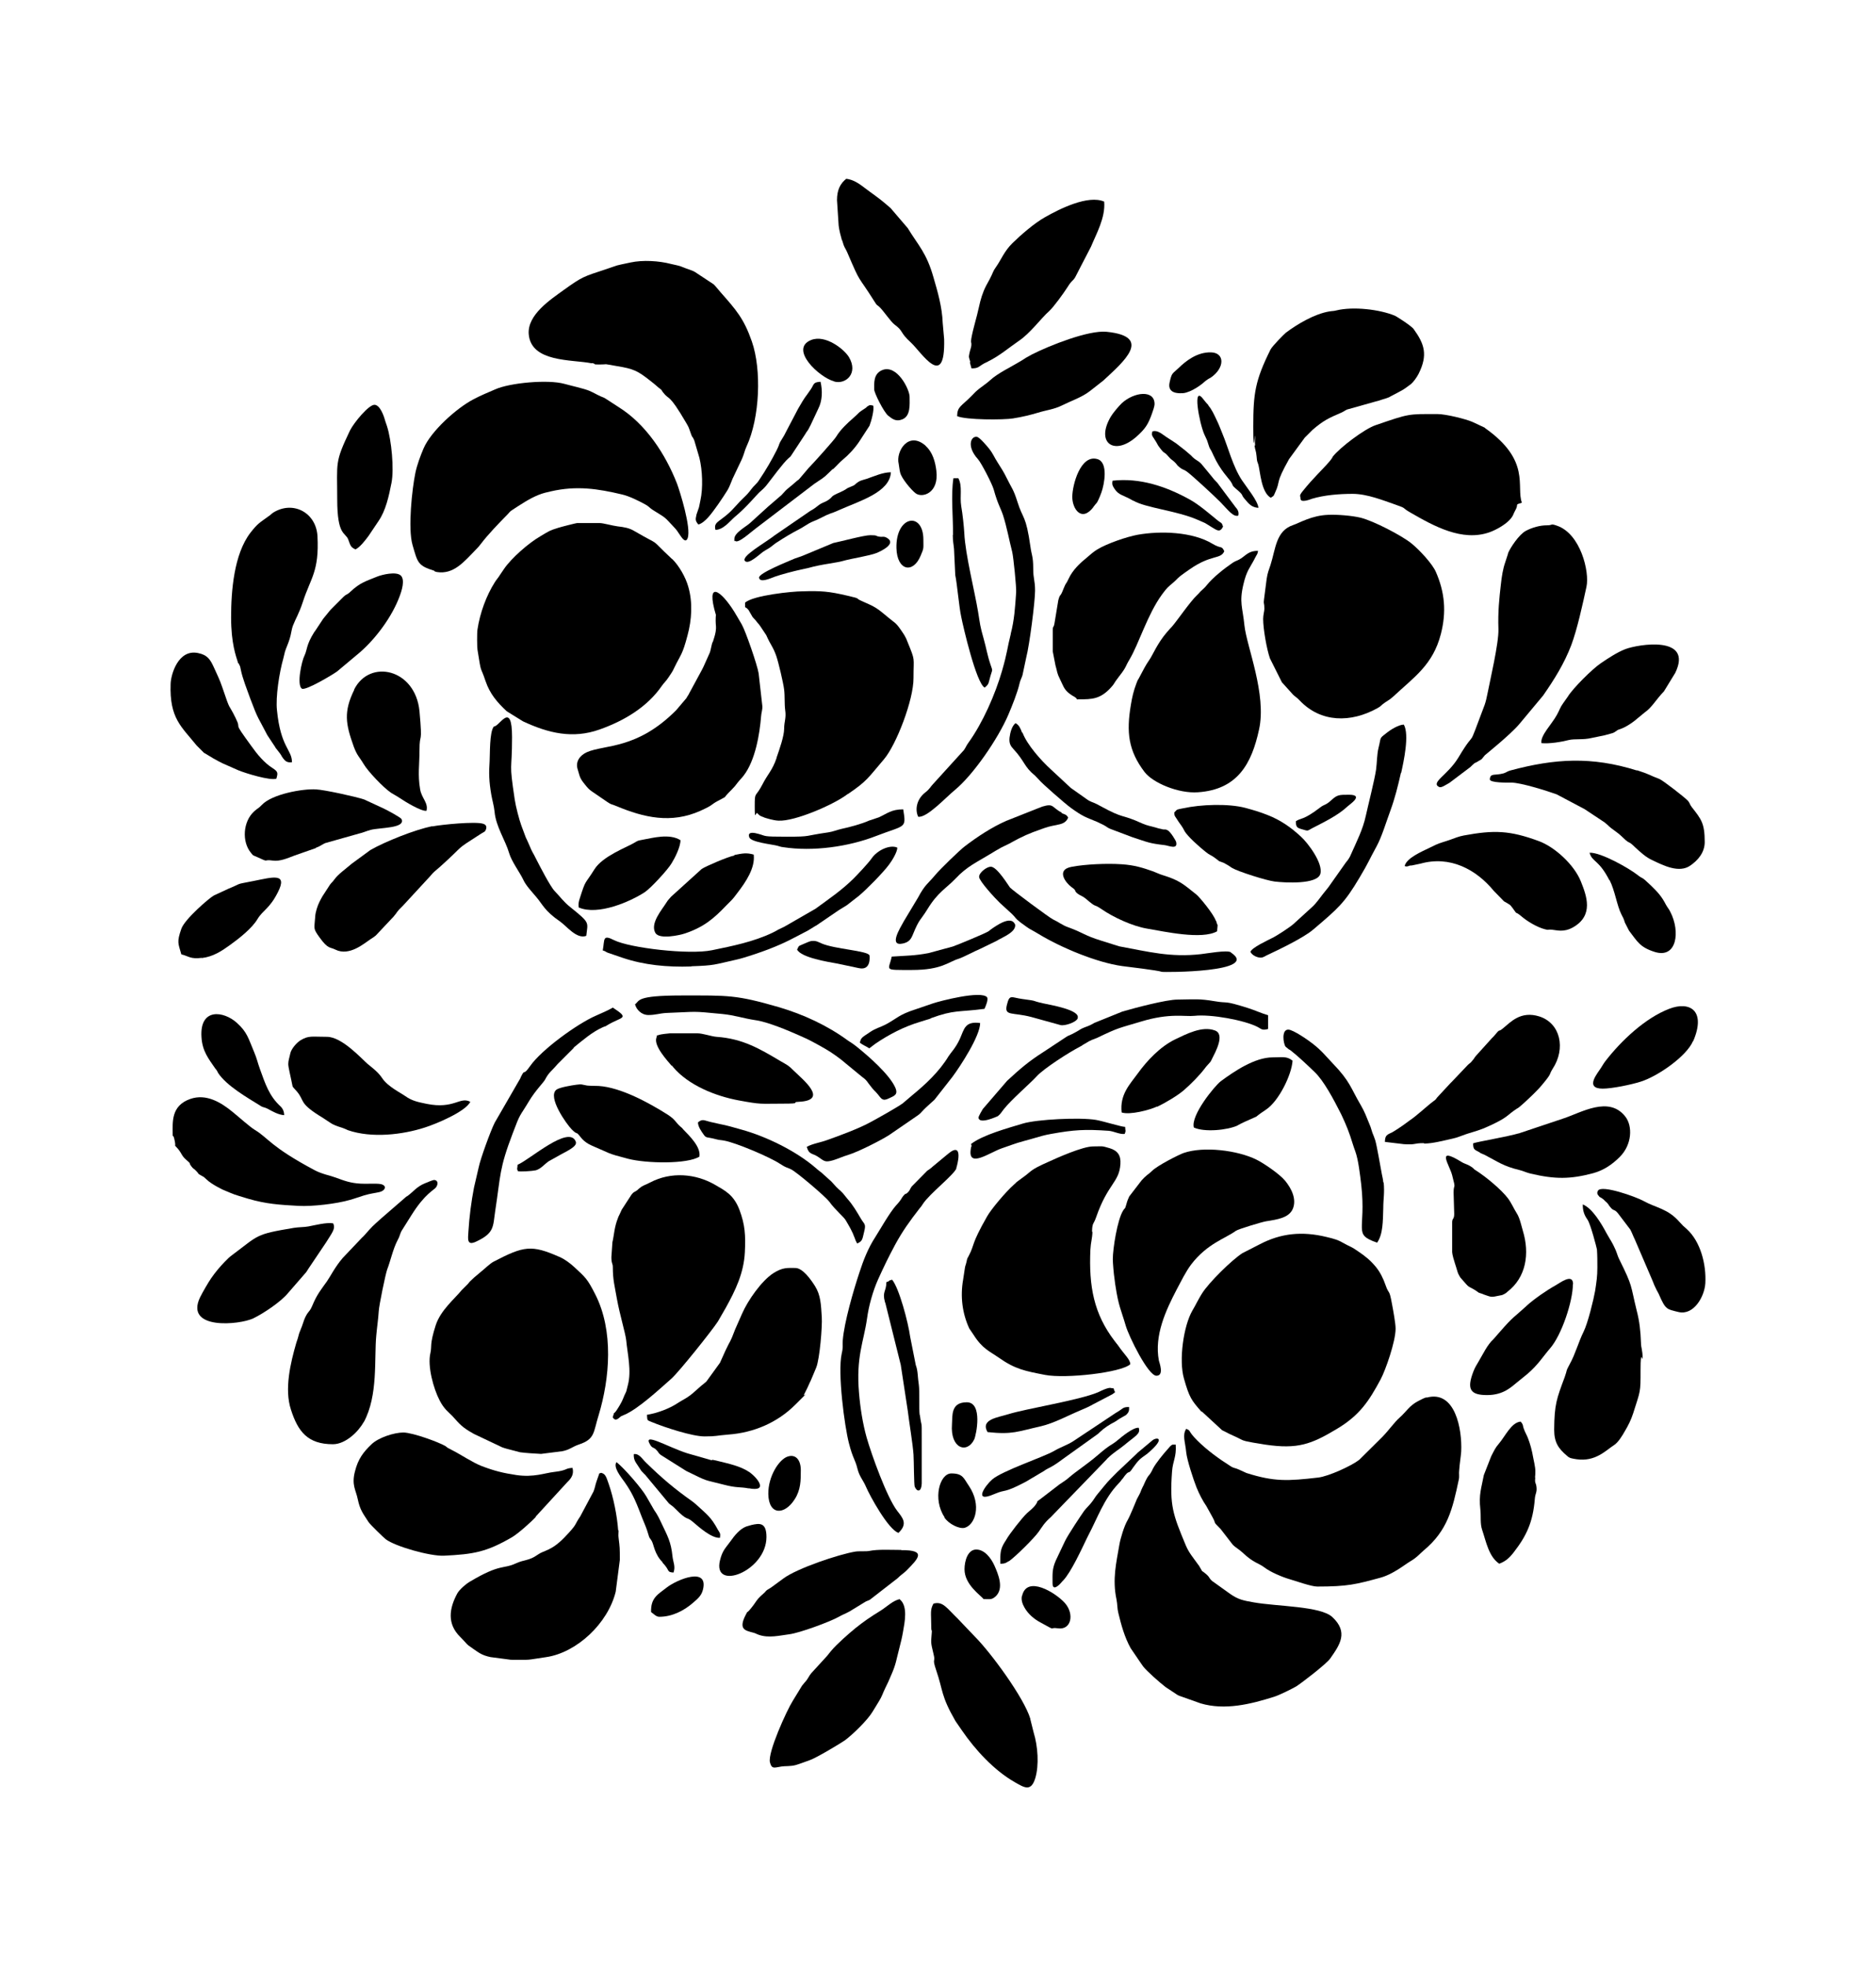 <?xml version="1.0" encoding="iso-8859-1"?>
<!-- Generator: Adobe Illustrator 28.5.0, SVG Export Plug-In . SVG Version: 9.03 Build 54727)  -->
<svg version="1.1" id="Livello_1" xmlns="http://www.w3.org/2000/svg" xmlns:xlink="http://www.w3.org/1999/xlink" x="0px" y="0px"
	 viewBox="0 0 935.435 980.446" style="enable-background:new 0 0 935.435 980.446;" xml:space="preserve">
<g id="Capa_1">
	<path d="M409.665,470.442c-1.538-0.615-2.461-1.436-4.82-1.231c-1.333,0.103-3.179,1.128-4.512,1.641
		c-2.256,1.026-1.846,0.513-2.871,2.666c2.051,4,15.486,6.153,20.1,6.974l10.666,2.256c6.461,1.436,5.333-6.256,5.333-6.358
		C432.534,474.031,416.331,473.313,409.665,470.442L409.665,470.442L409.665,470.442z"/>
	<path d="M344.748,481.825c11.794-0.41,10.871-0.718,22.767-3.384c3.384-0.718,12.409-3.794,15.793-5.128
		c8.717-3.384,11.896-5.333,19.588-9.332l3.692-2.256c0.103,0,0.308-0.205,0.41-0.205l11.281-7.692c1.641-1.026,2.769-1.641,4-2.461
		l6.051-4.717c3.794-3.179,11.896-11.383,14.87-15.383c1.436-1.846,4.307-6.461,4.205-8.615c-3.692-1.641-10.05,1.333-12.819,5.435
		c-1.641,2.359-6.974,7.999-9.025,10.05c-6.153,6.051-12.204,10.05-18.87,14.973l-15.486,8.922
		c-1.231,0.615-2.051,1.026-3.179,1.538c-0.923,0.513-1.743,1.026-3.077,1.641c-9.332,4.41-19.485,6.461-29.946,8.615
		c-11.383,2.359-41.021-1.128-48.815-5.025c-5.846-2.974-4.615-0.41-5.64,5.128l0,0c2.154,0.718,0.615,0.308,2.461,1.128
		l7.486,2.564c10.666,3.589,22.049,4.717,34.253,4.307l0,0L344.748,481.825z"/>
	<path d="M577.032,551.869c3.897-1.846,10.153-5.538,13.229-8.204c3.589-3.077,7.794-7.384,10.46-10.871
		c1.128-1.538,1.436-1.641,2.461-2.872c0.82-1.026,0.41-0.41,1.128-1.846c1.641-3.282,6.768-12.409,1.436-14.255
		c-6.358-2.359-14.255,1.846-19.69,4.41c-7.589,3.692-14.05,10.563-18.87,17.229c-3.692,5.128-8.922,10.255-7.897,19.28
		c4.205,1.333,13.947-1.231,17.639-2.974l0,0L577.032,551.869z"/>
	<path d="M320.34,418.755c-2.564,0.513-2.051,0.308-4.307,1.641c-3.897,2.256-15.486,6.563-19.588,13.024
		c-5.128,8.204-4.205,4.717-7.384,14.665c-0.513,1.538-0.718,2.666-0.513,4.41c9.64,4.205,25.843-2.974,32.92-7.589
		c2.974-1.949,11.589-11.281,13.435-14.46c1.641-2.666,4.41-8.102,4.41-11.486C333.775,415.473,325.468,417.832,320.34,418.755
		L320.34,418.755L320.34,418.755z"/>
	<path d="M497.45,556.587c1.436-0.923,2.051-2.256,3.077-3.487c3.487-4.512,13.435-13.127,16.306-16.306
		c3.589-4,16.306-12.101,21.844-14.973c1.436-0.718,0.205-0.205,1.846-1.128c4.307-2.666,4.102-2.051,6.769-3.282
		c10.666-5.128,10.358-4.615,21.639-7.999c14.46-4.41,21.844-2.359,26.664-2.871c8.102-0.923,24.921,2.154,31.484,5.538
		c1.949,1.026,2.154,1.846,5.23,1.026v-6.871l0,0c-3.282-0.923-6.461-2.461-10.05-3.589c-12.717-4-9.332-2.154-16.511-3.384
		c-7.897-1.333-9.845-0.923-18.665-0.82c-5.538,0-21.023,4.102-27.382,5.948l-13.947,5.64c-2.154,1.231-2.666,1.436-4.923,2.256
		c-2.359,0.923-2.256,1.231-4.205,2.256c-1.436,0.82-2.666,1.436-4.41,2.154l-11.794,7.794c-7.589,4.82-11.691,8.409-18.255,14.46
		l-12.101,14.05c-0.308,0.513-2.154,3.589-2.154,4.307c0.308,3.589,9.332-0.615,9.332-0.615h0.205V556.587z"/>
	<path d="M464.018,507.771c12.101-4.41,13.742-2.974,26.869-4.717c0.718-1.538,1.949-4.512,1.333-5.743
		c-2.871-3.589-23.998,1.949-27.177,3.077c-2.769,0.923-5.64,1.949-8.409,2.871c-8.615,2.769-9.23,4.512-14.973,7.589
		c-2.769,1.436-4.923,1.846-7.691,3.692c-4.615,3.077-4.512,2.871-5.23,5.333c1.231,1.128,2.974,1.743,4.717,2.871l2.974-2.256
		c6.769-4.615,14.357-8.615,22.767-11.076l4.923-1.538l0,0L464.018,507.771z"/>
	<path d="M617.233,561.099c1.231-0.615,2.461-1.333,3.487-1.743c9.64-4.41,2.256-0.513,10.563-6.051
		c6.358-4.205,12.819-17.434,13.229-24.408c-2.974-2.359-5.025-1.641-9.948-1.641c-8.922,0-19.177,6.974-25.843,11.896
		c-3.077,2.359-15.075,17.024-13.435,23.075c5.23,2.461,16.819,1.333,21.844-1.026l0,0L617.233,561.099z"/>
	<path d="M606.26,459.161c-1.026-3.282-8.307-12.101-9.845-13.229c-6.666-5.333-8.409-6.974-16.614-9.537
		c-2.051-0.615-3.077-1.231-4.717-1.846c-5.23-1.846-9.435-3.179-15.793-3.589c-7.384-0.513-18.152,0-24.715,1.231
		c-8.512,1.436-2.871,8.307-0.41,10.05c3.179,2.256,1.026,1.641,3.179,3.384c1.026,0.82,2.564,1.231,4,2.461
		c6.153,5.23,3.179,2.051,7.897,5.23c5.743,4,15.383,8.512,22.767,9.743c8.512,1.436,27.279,5.64,34.868,1.333l0.205-2.256
		c0.205-1.436-0.205-1.128-0.308-1.538c0-0.41-0.308-1.128-0.41-1.436H606.26L606.26,459.161z"/>
	<path d="M506.065,460.802c-2.051-4.41-9.23,0.718-11.999,2.666l-1.026,0.82c-1.538,1.128-16.409,7.179-17.947,7.691l-12.101,3.282
		c-7.076,1.333-10.768,1.231-18.357,1.743c-1.436,7.076-4.615,6.666,10.153,6.666s18.049-4,23.075-5.538
		c2.359-0.718,8.409-4,10.973-5.025l7.999-3.897c2.974-1.846,10.05-4.41,9.332-8.307h-0.103V460.802z"/>
	<path d="M537.344,507.669c1.436-4.102-13.64-6.563-17.332-7.384c-6.358-1.436-1.846-1.026-10.358-2.154
		c-5.435-0.718-6.256-2.564-7.589,2.974c-1.436,5.743,2.666,3.487,12.306,6.051l14.46,4l0,0c1.948,0.513,7.897-1.333,8.615-3.487
		L537.344,507.669L537.344,507.669z"/>
	<path d="M373.566,417.422c0.718,2.564,11.383,3.589,14.05,4.307c0.82,0.205,1.743,0.615,2.974,0.718
		c14.768,2.256,32.407-0.205,46.149-5.538c14.87-5.743,15.178-3.487,13.64-13.332c-5.948,0-7.897,2.051-12.204,4l-4.923,1.641
		c-3.589,1.641-9.743,3.282-13.64,4.102c-2.256,0.513-4.41,1.436-6.666,1.743c-12.306,1.743-7.999,2.154-20.613,2.154
		s-9.948-0.308-14.255-1.436c-1.538-0.41-5.435-1.436-4.512,1.538l0,0L373.566,417.422z"/>
	<path d="M613.746,474.852c-1.846-1.231-12.101,0.615-14.87,0.923c-15.383,1.743-26.254-1.231-40.816-3.897l-9.127-2.871
		c-8.307-2.564-8.922-4-16.409-6.666c-2.871-1.026-4.615-2.564-7.486-3.897c-1.743-0.82-19.998-14.358-21.434-15.896
		c-0.513-0.513-6.461-10.563-9.64-10.358c-1.846,0-5.846,2.871-5.743,5.128c0.103,2.051,7.794,10.46,10.255,12.819l6.153,5.64
		c2.256,2.154,1.128,1.846,4.512,4.41c5.948,4.307,2.359,1.743,8.717,5.538c11.281,6.871,29.125,14.255,41.637,15.998
		c2.359,0.308,18.049,2.154,19.793,2.871l0,0c0.82,0.308,49.533,0.308,34.458-9.64l0,0V474.852z"/>
	<path d="M366.284,426.549c-3.487,0.718-14.255,5.333-16.409,6.769l-15.28,13.845c-1.436,1.743-1.231,1.231-2.359,2.974
		c-2.051,3.384-8.204,10.255-5.435,15.075c1.948,3.384,12.204,1.128,14.87,0.205c9.332-3.179,14.255-7.384,20.511-13.947
		c2.974-3.077,2.564-2.256,5.538-6.256c4.102-5.333,8.922-12.409,8.102-19.075c-3.589-1.026-5.538-0.615-9.64,0.205v0.205l0,0
		L366.284,426.549z"/>
	<path d="M459.095,277.026c1.641-3.897,1.333-3.282,1.333-7.897c0-14.255-13.845-12.101-13.435,4.205
		C447.302,284.615,455.301,286.256,459.095,277.026L459.095,277.026L459.095,277.026z"/>
	<path d="M215.531,411.986c-8.409,1.641-23.587,7.692-30.869,11.896l-9.23,6.769c-3.487,2.974-6.769,5.23-8.717,7.897
		c-0.923,1.333-1.231,1.333-2.154,2.564l-3.794,5.846c-0.513,0.82-1.026,1.949-1.436,2.666c-1.026,2.051-2.051,5.23-2.154,7.384
		c-0.41,6.358-1.231,5.743,2.256,10.563c4.205,5.846,5.23,4.615,7.794,5.948l0,0c6.974,3.487,14.46-3.179,17.434-5.128
		c1.128-0.718,1.949-1.231,2.769-1.949l7.999-8.512c0,0,0.205-0.205,0.308-0.308c0,0,0.205-0.205,0.308-0.308
		c2.666-3.077,1.026-1.949,4.923-5.743l13.435-14.563c2.154-2.564,2.359-2.461,4.82-4.615c13.845-12.409,6.358-7.486,20.716-16.716
		c1.436-0.923,1.949-0.718,2.461-2.359c0.513-1.743-0.82-2.359-1.538-2.564c-3.897-1.231-20.511,0.41-25.331,1.333l0,0V411.986z"/>
	<path d="M426.791,241.235c-1.949,1.436,0,0.308-2.256,1.333c-3.077,1.231-1.436,0.718-3.897,2.051c-0.82,0.513-0.205,0-1.231,0.615
		c-6.153,2.666-3.384,2.051-6.563,4.205c-1.538,1.026-2.871,1.128-4.615,2.461c-1.641,1.231-1.949,1.641-4.205,2.871l-17.639,12.101
		c-5.128,4-17.229,10.666-14.87,12.922c1.846,1.846,7.281-3.487,8.922-4.615c1.846-1.231,2.974-1.641,4.717-3.077
		c0.615-0.513,0.513-0.41,1.026-0.82l0.718-0.513c4.615-2.974,7.076-4.512,11.999-7.076c1.231-0.615,2.769-1.743,4.41-2.666
		c1.743-1.026,3.384-1.436,4.923-2.256c6.974-3.589,4.923-2.051,10.358-4.512c9.845-4.41,25.126-8.717,25.638-18.767
		c-4.102,0-8.409,2.051-12.101,3.282c-2.564,0.82-3.179,0.718-5.333,2.359l0,0V241.235z"/>
	<path d="M148.05,544.28c3.897,4.615,1.026,5.538,10.768,11.794l1.846,1.128c4.41,2.769,4.205,3.384,9.845,5.128
		c1.538,0.513,2.256,0.923,2.974,1.231c11.896,4.102,27.279,2.256,38.355-1.333c5.538-1.743,20.306-7.897,22.664-12.819
		c-5.23-2.769-7.999,3.794-21.741,1.026c-4.512-0.923-7.384-1.538-10.563-3.794c-2.256-1.641-8.922-4.82-11.691-9.127
		c-2.051-2.974-4.307-4.615-7.179-6.974c-3.077-2.666-12.819-13.537-20.306-13.537c-7.486,0-9.025-0.718-13.024,1.641
		c-2.051,1.231-4.717,4.307-5.23,6.563c-0.41,2.051-1.026,3.589-1.026,5.333s1.128,5.948,1.436,7.692
		C146.307,543.152,145.179,540.896,148.05,544.28L148.05,544.28L148.05,544.28z"/>
	<path d="M698.66,385.425c1.231-5.538,4.205-19.075,1.333-24.1c-2.564,0-6.768,2.666-8.409,4c-4.102,3.179-2.769,1.948-4.205,7.589
		c-0.82,3.282-0.718,7.076-1.231,10.871c-0.718,5.025-3.794,17.024-5.128,23.075c-1.436,6.769-4.717,13.127-7.486,19.383
		c-0.513,1.128-0.308,0.82-1.026,1.949c-0.615,1.026-0.82,1.026-1.538,2.051l-8.615,12.204c-2.154,2.666-3.384,4.205-5.23,6.666
		c-0.923,1.128-1.641,2.051-2.769,3.077l-9.332,8.512c-1.641,1.538-8.717,6.153-10.768,7.076c-2.154,1.128-10.05,4.717-10.768,6.871
		l0,0c0.718,1.333,2.154,2.256,3.692,2.666c2.154,0.513,2.666,0,4.41-0.923c6.358-2.974,18.357-8.717,23.28-12.922
		c12.409-10.563,15.486-13.127,22.972-25.741c4.717-7.897,4.615-8.512,8.615-15.793c2.564-4.717,4.82-12.306,6.768-17.537
		c2.359-6.461,3.794-12.306,5.333-19.075l0,0L698.66,385.425z"/>
	<path d="M348.748,576.687c0.82-4.82-5.128-10.46-7.999-13.435c-0.308-0.41-0.41-0.513-0.82-0.923s-0.513-0.41-0.615-0.513
		c-2.666-2.359-2.359-3.384-6.461-6.051c-9.435-5.948-23.28-13.537-34.355-14.255c-2.051-0.103-3.692,0-5.743-0.205
		c-2.564-0.41-2.461-0.82-5.333-0.41c-2.359,0.308-8.512,1.333-9.948,2.461c-4.717,3.589,5.128,17.332,7.589,19.793
		c2.461,2.461,2.154,1.436,3.077,2.256c1.231,1.128,2.359,3.897,7.179,5.948c9.537,4,6.769,3.589,17.844,6.461
		c9.025,2.359,29.741,2.769,35.689-1.128H348.748z"/>
	<path d="M214.608,674.729c-1.538,6.461,1.538,17.742,4.615,23.587c2.256,4.41,4.41,5.743,6.358,7.794
		c3.692,4.102,4.82,5.64,10.768,8.922l14.05,6.666c1.333,0.513,3.077,0.923,4.615,1.333l4.307,1.128
		c2.974,0.41,6.871,0.615,10.46,0.82l10.563-1.333c3.794-0.718,5.23-2.359,8.409-3.384c7.999-2.666,7.076-6.051,9.743-14.563
		c5.538-18.255,7.589-42.047-1.641-60.199c-4-7.897-4.82-8.409-10.563-13.742c-2.154-1.949-4.717-3.897-7.384-5.025
		c-13.947-6.153-17.742-5.435-32.715,2.359c-1.846,0.923-4.615,3.692-6.563,5.23l-3.282,2.769c-0.718,0.718-1.026,0.923-1.846,1.743
		c-1.026,1.026-0.513,0.718-1.333,1.538l-2.666,2.666c0,0-0.205,0.205-0.308,0.308c-3.487,4.307-10.46,9.948-12.922,17.434
		C214.095,670.729,215.428,671.242,214.608,674.729L214.608,674.729L214.608,674.729z"/>
	<path d="M335.108,278.769c-12.819-11.999-3.794-5.23-18.767-13.947c-2.564-1.538-4.923-1.949-8.409-2.359
		c-2.564-0.308-7.076-1.641-8.922-1.641h-11.281c-0.41,0-8.102,1.949-9.332,2.359c-4.615,1.436-4.41,1.538-8.922,4.205
		c-5.743,3.282-14.46,10.871-18.152,16.306l-1.949,2.872c-1.128,1.846-1.641,2.154-2.666,3.794
		c-4.205,6.666-7.384,15.28-8.615,23.485c-0.308,1.949-0.205,9.025,0,10.153c2.051,13.024,1.231,7.281,4,15.588
		c2.154,6.358,5.743,10.563,10.563,15.075l8.102,5.025c12.717,5.948,24.818,8.82,38.15,4.102
		c12.204-4.307,23.792-11.178,31.074-21.741c1.128-1.641,2.051-2.256,3.384-4.307c1.538-2.359,1.846-2.564,2.871-4.82
		c3.282-6.769,4-6.256,6.563-15.998c2.154-7.897,2.666-16.511,0.41-24.305c-1.333-4.82-4.717-10.666-8.102-13.947l0,0
		L335.108,278.769z"/>
	<path d="M439.713,184.625c-4.307,1.949-3.794,6.563-3.794,9.64l0,0c0,1.641,4.717,11.178,6.974,13.024
		c2.051,1.641,3.897,3.077,6.974,1.846c4.307-1.641,3.692-7.589,3.692-11.281C453.557,194.163,447.199,181.344,439.713,184.625
		L439.713,184.625L439.713,184.625z"/>
	<path d="M702.352,431.779l1.026-0.205h0.513l4.41-0.923c14.665-4.102,27.689,2.769,36.612,13.64l4.41,4.512
		c0.718,0.82,0.41,0.513,1.333,1.026c1.846,1.231,2.154,0.923,3.589,2.974c2.974,4.205,0.513,0.82,4.615,4.307
		c2.666,2.256,7.486,5.23,11.486,6.256c2.359,0.615,1.026,0,3.384,0.205c2.461,0.205,5.948,1.538,10.768-1.231
		c10.255-5.948,6.666-15.588,3.794-22.767c-3.384-8.512-13.127-17.229-20.818-20.101c-14.665-5.435-22.459-5.64-37.535-2.871
		c-2.666,0.513-4.307,1.231-6.871,2.154c-2.256,0.82-5.128,1.538-7.076,2.461c-1.128,0.513-1.743,0.82-3.179,1.538
		c-3.794,1.846-11.589,5.128-12.409,9.127c1.538,0.308,0.513,0.205,1.949,0l0,0L702.352,431.779z"/>
	<path d="M672.714,396.296c-5.025,0-5.846,0-8.717,2.564c-3.077,2.871-3.487,2.051-5.743,3.794
		c-8.512,6.563-9.743,5.128-12.101,6.871c0,2.769,0.615,3.282,2.769,3.897c3.589,1.026,2.666,1.026,5.333-0.41
		c5.743-2.974,13.024-6.461,17.639-10.871c0.923-0.923,8.615-5.846,0.718-5.846l0,0H672.714z"/>
	<path d="M589.851,403.064c-3.179,0.718-2.564,0.205-4.307,2.051c0,2.051,0.308,1.641,2.256,4.82
		c1.026,1.538,1.641,2.051,2.769,4.307c1.436,2.769,7.897,8.409,10.768,10.666c1.743,1.436,2.666,1.538,4.307,2.769
		c3.794,2.769,0.923,1.128,4.512,2.564l2.359,1.333c0.308,0.205,1.641,1.128,1.846,1.231c3.179,1.846,17.024,6.256,21.229,6.769
		c5.128,0.615,21.229,1.538,22.767-3.794c1.538-5.333-6.358-15.588-9.537-18.46c-4.923-4.615-10.255-8.409-16.921-10.973
		c-3.897-1.538-6.769-2.359-10.871-3.487c-8.512-2.256-22.357-1.743-31.074,0.205L589.851,403.064L589.851,403.064z"/>
	<path d="M461.659,222.365c-8.717-7.794-15.075,2.871-13.537,8.922c0.205,0.923,0.308,2.666,0.718,4.307
		c0.615,2.872,5.538,8.717,7.691,10.358c3.282,2.564,11.794,0,10.358-11.281c-0.513-4.307-1.846-9.23-5.333-12.306H461.659z"/>
	<path d="M509.552,365.119c-0.615-1.641-1.333-3.589-3.179-4.512l0,0c-1.846,1.436-2.666,4.717-2.974,7.179
		c-0.308,2.871,0.513,4.205,1.949,5.743c5.64,6.051,5.333,8.922,10.666,13.127l2.051,2.154c1.231,1.641,13.229,12.101,15.793,13.947
		c6.256,4.512,7.076,4.512,13.229,7.076c0.615,0.308,2.564,1.231,3.179,1.538c1.743,0.923,1.846,1.333,3.384,1.949l10.871,4.102
		c8.102,2.666,8.409,3.077,16.203,4c1.949,0.205,6.666,2.461,5.743-1.538c0-0.513-2.872-5.23-4.205-5.846l-0.923-0.41h-0.513
		c-0.41,0-1.026,0-1.538-0.205c-1.128-0.205-1.949-0.41-3.179-0.82c-1.949-0.513-4.41-1.026-6.461-1.949
		c-11.486-5.23-8.204-1.743-21.331-8.922l-1.128-0.615c-2.564-1.333-3.384-1.128-5.538-2.769l-7.692-5.435l-10.153-9.435
		c-4.615-4.205-11.691-12.101-13.947-18.152h-0.308V365.119L509.552,365.119z"/>
	<path d="M355.311,320.098c-0.615,1.846-0.82,3.692-1.333,5.23l-3.077,6.871c-0.615,1.231-0.41,0.923-1.026,2.051l-6.051,11.178
		c0,0-0.205,0.308-0.205,0.41c0,0.103-0.205,0.205-0.205,0.41l-0.923,1.436c0,0-0.103,0.308-0.205,0.41l-5.128,6.051
		c-19.588,19.69-35.586,17.024-44.508,20.921c-3.794,1.743-5.743,4.923-4.615,8.512c1.128,3.589,0.82,4.205,3.692,7.691
		c1.333,1.641,1.846,2.256,3.282,3.282l7.794,5.333c2.256,1.538,1.846,0.923,4.512,2.051c13.742,5.743,27.279,8.922,41.944,2.359
		c6.563-2.974,4.82-2.769,8.307-4.717c6.461-3.589,1.538-0.205,7.281-5.846c1.436-1.436,1.743-1.846,2.974-3.487
		c1.128-1.436,2.051-2.256,2.974-3.487c5.846-7.589,7.999-20.716,8.717-29.638c0.103-1.743,0.718-3.077,0.615-5.025l-1.846-16.306
		c-0.615-4.102-6.563-21.229-8.409-24.408c-0.923-1.641-1.641-2.769-2.461-4.205c-6.461-11.281-14.973-18.562-11.281-3.589
		c1.333,5.333,0.718,0.718,0.718,6.051l0,0c0,2.461,0.41,2.666,0,5.333c-0.308,1.846-0.923,3.589-1.436,5.23h-0.103L355.311,320.098
		z"/>
	<path d="M321.469,735.133l12.101,14.563c1.333,1.128,1.436,0.923,2.974,2.461c6.769,6.871,5.333,3.589,9.127,6.871
		c2.769,2.359,9.127,8.102,13.332,7.794c0.308-2.359,0-2.256-1.026-4c-3.487-6.461-5.435-7.589-10.973-12.717l-1.641-1.333
		c-9.127-6.461-15.075-11.486-23.28-19.485c-1.949-1.846-3.384-4.615-6.051-4.205c-0.205,3.384,1.333,4.41,2.974,7.179
		c1.128,1.846,1.128,1.436,2.461,2.974l0,0L321.469,735.133z"/>
	<path d="M157.485,422.755c2.359-0.82,3.179-1.743,4.717-2.359l16.716-4.717c2.564-0.615,3.282-1.128,5.846-1.846
		c4.717-1.231,17.434-0.718,15.486-5.333c-0.41-0.923-7.384-4.615-8.922-5.333l-9.743-4.512c-4.307-1.436-19.793-4.82-23.998-5.025
		c-6.666-0.41-21.946,2.359-26.972,7.691c-1.743,1.846-2.256,1.743-3.897,3.282c-5.538,5.025-6.256,15.075-1.538,20.716
		c1.333,1.641,0.615,0.923,3.282,2.154c6.153,2.871,2.359,0.923,7.486,1.641c3.692,0.513,7.281-1.128,11.076-2.564
		c3.384-1.231,7.179-2.461,10.563-3.692h-0.103L157.485,422.755z"/>
	<path d="M107.644,533.102l0.718,1.128c0,0.103,0.205,0.308,0.205,0.41s0.205,0.308,0.205,0.41
		c4.307,6.461,14.46,12.204,21.023,16.306c1.538,1.026,1.949,0.615,3.692,1.538c2.461,1.333,5.23,2.974,8.204,3.179
		c0-1.743-0.615-3.179-1.743-4.307c-5.743-5.23-7.692-11.383-10.358-18.767c-1.231-3.384-1.436-5.025-2.872-8.409
		c-2.872-6.769-3.384-9.845-8.615-14.563c-6.461-5.846-18.562-7.691-17.639,7.076c0.41,7.076,3.487,10.768,7.076,15.998
		L107.644,533.102L107.644,533.102z"/>
	<path d="M432.124,203.085c-5.435,3.589-2.666,1.949-6.974,5.64c-2.564,2.256-6.051,5.435-8.204,9.025
		c-0.718,1.333-11.281,13.127-13.332,15.178l-0.308,0.308l-4.615,5.435c-1.128,1.333,0,0-1.333,1.128
		c-4.41,4-4.307,3.179-7.691,7.076l-6.666,5.743c-3.077,2.769-5.846,5.333-9.025,8.204c-1.743,1.641-7.794,4.82-7.794,7.794
		s-0.205,0.513,0.41,1.128c1.538,1.436,7.897-4.512,10.153-6.153l29.33-22.357c3.692-2.564,4.307-2.564,7.384-5.64
		c3.077-3.077,1.026-0.82,2.256-1.949c1.641-1.538,2.871-3.077,4.512-4.41c2.871-2.359,5.948-5.64,8.204-9.025l5.128-7.897
		c0.923-2.359,2.461-8.102,1.846-10.05l0,0c-1.949-0.41-1.538-0.41-3.384,0.718l0,0L432.124,203.085z"/>
	<path d="M545.24,252.721c1.846-2.461,1.436-1.333,2.461-3.487c0.41-0.82,1.231-2.872,1.538-3.794
		c1.333-3.692,3.589-14.87-2.051-16.511c-8.409-2.461-12.512,12.922-12.512,18.87l0,0c0,5.948,4.615,12.819,10.563,5.025l0,0
		L545.24,252.721z"/>
	<path d="M504.014,316.099c-1.846,7.281-1.641,9.025-4.41,18.562c-3.282,11.383-9.537,25.741-16.716,35.689
		c-1.128,1.538-1.231,2.256-2.256,3.692l-15.28,16.819c-1.333,1.333-1.641,2.461-4,4.307c-4.717,3.692-5.025,9.127-3.487,12.101
		c4.307,0.615,13.435-9.332,18.255-13.332c9.23-7.589,21.639-25.741,26.664-37.535c1.846-4.307,4.615-11.178,5.64-15.793
		c0.308-1.436,1.026-2.564,1.436-4l1.846-8.717c1.641-6.256,4.41-27.895,4.41-33.33c0-5.435-0.923-5.538-0.923-11.281
		c0-5.743-0.82-6.563-1.333-10.358c-2.359-16.614-3.692-13.537-6.563-22.767c-2.051-6.461-2.666-6.358-5.333-11.794
		c-1.436-2.974-2.666-4.82-4.41-7.589c-1.949-2.974-2.154-4.205-4.307-6.974c-1.026-1.333-4.82-5.743-6.051-5.948
		c-2.974-0.615-5.435,4.615,0.41,11.076c1.641,1.743,7.179,12.512,7.897,15.178c2.051,7.384,3.282,8.82,4.615,12.717
		c1.949,6.051,3.077,12.512,4.615,18.46c0.615,2.564,2.154,17.844,1.949,20.101c-0.513,7.589-0.923,13.845-2.666,20.511V316.099
		L504.014,316.099L504.014,316.099z"/>
	<path d="M530.473,293.127c-2.051,5.538-1.641,2.154-2.769,6.153l-1.948,11.794c-0.41,2.154-0.82,1.026-0.82,3.077v10.666l0,0
		l1.333,6.871c1.026,3.487,0.615,3.692,2.359,7.179c1.949,3.794,1.846,5.435,6.563,8.307c0.103,0,0.308,0,0.41,0.205
		c3.077,1.846-0.615,1.333,2.359,1.333c6.563,0,10.871,0,16.409-6.358c1.026-1.128,1.231-1.743,1.949-2.769
		c0.41-0.513,1.026-1.333,1.743-2.359c3.794-4.82,2.872-4.615,5.23-8.512c4.512-7.589,8.922-22.357,15.998-32.099
		c1.231-1.641,2.359-3.282,4.205-4.82c5.025-4.102,1.949-2.564,9.845-7.999c10.768-7.486,15.281-4.717,17.126-8.922
		c-1.436-3.077-1.436-1.026-5.846-3.692c-9.948-6.051-25.946-6.563-37.432-4.512c-5.435,1.026-15.075,4.307-19.998,7.281
		c-2.154,1.333-3.077,2.256-5.025,3.897c-3.794,3.077-7.281,6.358-9.332,10.768c-1.333,2.974-1.128,1.538-2.256,4.307v0.205l0,0
		L530.473,293.127z"/>
	<path d="M816.187,384.194c-22.562-7.076-40.919-5.948-63.07,0c-1.538,0.41-2.051,1.026-3.384,1.436
		c-4.512,1.231-6.563-0.308-6.871,2.974c0,1.846,9.127,1.641,10.768,1.641l0,0c4.615,0,17.434,4,22.562,5.846l13.947,7.384
		l10.05,6.666c2.769,2.256,1.333,1.538,5.23,4.307c2.051,1.436,3.487,2.871,5.128,4.41c2.256,1.949,1.436,0.41,4.41,3.282
		l0.308,0.308c2.769,2.564,5.538,5.128,8.82,6.563c5.333,2.564,13.127,6.461,18.665,2.666c3.897-2.666,7.281-6.563,7.281-11.794
		c0-9.435-1.743-11.383-6.461-17.434c-1.128-1.436-0.82-1.949-2.051-3.282c-1.436-1.538-12.306-10.05-14.152-10.768
		c-5.025-1.846-4.307-2.154-11.076-4.307l0,0L816.187,384.194z"/>
	<path d="M593.953,630.528c7.999-10.461,17.024-12.922,22.357-16.819c1.128-0.82,13.024-4.41,14.973-4.717
		c5.846-0.923,11.383-1.743,13.332-6.153c2.051-4.82-0.615-10.153-3.794-14.05c-2.871-3.487-10.973-8.922-14.357-10.563
		c-9.332-4.615-26.254-6.769-36.304-3.282c-2.564,0.923-13.024,6.256-15.588,8.82c-1.436,1.333-1.026,0.923-2.564,2.154
		c-1.026,0.82-1.743,1.538-2.769,2.666l-6.153,7.999c-0.513,1.128-1.026,2.256-1.436,3.897c-0.923,3.077-0.41,1.231-1.641,3.179
		c-2.871,4.615-5.128,18.972-5.128,24.305l0,0c0,1.641,0.513,7.794,0.82,9.435c0.205,1.026,0.205,2.256,0.513,3.794
		c1.538,10.255,2.769,11.794,5.128,19.895c1.641,5.538,11.178,24.92,15.281,24.92c4.102,0,1.333-6.871,1.231-7.589
		c-2.359-12.409,3.384-24.92,8.922-35.483C589.031,638.732,591.184,634.22,593.953,630.528L593.953,630.528L593.953,630.528z"/>
	<path d="M565.136,249.644c5.948,3.589,21.741,5.025,31.997,9.537c5.333,2.359,2.359,0.82,7.076,3.692
		c2.461,1.436,4.102,2.974,5.64-0.308c-0.718-2.154-0.718-1.538-2.461-2.871c-4.307-3.487-9.537-8.102-14.255-10.666
		c-11.691-6.461-24.715-10.871-38.355-9.332c-0.41,1.846,0,2.564,0.923,4c2.154,3.384,4.512,3.077,9.435,6.051l0,0V249.644z"/>
	<path d="M404.024,688.984c0.82-1.949,2.154-5.025,2.974-7.076c1.743-4.307,3.077-20.511,2.769-25.126
		c-0.41-6.358-0.513-10.871-3.384-15.486c-1.949-3.077-6.051-9.025-9.845-9.025s-6.153-0.41-10.871,2.564
		c-5.948,3.794-12.819,13.742-15.588,20.1l-3.487,7.897c-2.871,7.589-2.154,4.82-4.82,10.563l-2.769,6.153l-6.769,9.332
		l-1.949,1.641c0,0-0.205,0.205-0.308,0.205l-3.487,3.077c-3.384,3.179-6.256,4.307-8.102,5.538
		c-4.307,2.974-10.358,5.23-15.793,6.153c0.205,3.077,0,2.564,2.359,3.589c6.461,2.666,20.203,7.179,26.356,7.179
		c6.153,0,5.538-0.41,11.896-0.923c12.614-0.923,24.408-5.948,33.33-14.87c8.922-8.922,3.487-3.282,4.41-5.128
		c1.128-2.154,2.154-4.307,3.077-6.461l0,0V688.984z"/>
	<path d="M310.085,706.11c0.513-0.308,0.205-0.205,1.231-0.615c6.871-2.871,17.537-12.819,23.485-18.049
		c3.692-3.282,20.1-23.792,23.177-28.51l3.897-6.768c4.82-8.717,9.025-17.332,9.537-27.792c0.41-8.307,0.103-13.64-2.666-21.023
		c-2.871-7.589-7.179-9.64-12.306-12.614c-9.64-5.538-21.844-6.563-32.202-1.128c-3.384,1.743-3.589,1.333-5.743,3.179
		c0,0-0.82,0.82-0.923,0.82c-1.436,1.026-1.436,0.513-2.666,2.051l-4.923,7.589c-0.513,1.026-0.41,1.026-0.923,2.051
		c-0.41,0.923-0.718,1.333-0.923,2.051c-1.846,4.512-1.949,8.717-2.769,12.101l-0.513,7.384c0,3.384,0.718,3.077,0.718,5.025
		c0,6.461,0.923,9.332,2.051,15.896c1.333,7.486,4.205,16.921,4.615,20.511c0.615,6.666,2.769,15.28,0.82,22.459
		c-0.308,1.026-0.41,1.846-0.718,2.871c0,0.205-0.82,1.846-0.923,2.051c-0.718,1.641-0.923,2.461-1.846,4.102
		c-0.513,0.923-0.923,1.641-1.333,2.256l-0.923,1.436c-1.743,2.359-0.82,0-1.436,2.154c-0.308,1.026-0.718,1.026,0.308,1.949l0,0
		c1.333,1.128,2.872-1.026,3.794-1.538l0,0L310.085,706.11z"/>
	<path d="M392.743,726.313c-4.307,1.436-9.743,9.845-9.64,18.665c0.205,10.768,8.102,10.563,13.127,2.666
		c3.077-4.717,3.077-9.435,3.077-14.563C399.307,727.954,396.743,724.98,392.743,726.313z"/>
	<path d="M100.671,477.723c5.743-0.718,9.845-3.487,14.255-6.666c4.41-3.179,10.768-8.204,13.435-12.717
		c2.872-4.717,6.051-5.128,10.255-13.537c4.923-9.743-2.666-7.384-11.999-5.538c-10.358,2.051-4.923,0.718-12.717,3.897
		l-7.281,3.384c-2.154,1.128-14.563,11.794-16.203,16.614c-2.359,6.769-1.538,7.179,0,12.717l0,0c4,1.026,4.41,2.461,10.358,1.743
		h-0.103L100.671,477.723z"/>
	<path d="M286.088,522.334c4.307-3.487,9.127-7.692,14.357-10.05c1.743-0.82,0.718,0,2.461-1.128
		c7.076-4.307,11.486-2.974,2.666-8.717c-2.256,1.333-6.051,2.974-8.614,4.102c-9.127,4-26.869,16.819-32.612,25.023
		c-3.794,5.435-2.359,1.026-4.41,5.025c-0.615,1.128-0.205,0.82-1.026,2.051l-12.204,21.126c-2.051,4-7.179,18.152-7.999,22.254
		l-2.359,10.153c-1.333,6.871-2.359,14.768-2.769,21.741c-0.205,3.692-1.026,7.589,4,5.128c8.922-4.205,8.204-7.281,9.332-15.075
		c2.769-18.049,1.949-21.023,8.717-38.765c4-10.666,3.179-7.794,8.204-16.203c3.077-5.128,7.179-9.23,7.897-10.563
		c2.051-3.897,2.871-3.794,6.358-7.897l7.999-7.999V522.334L286.088,522.334L286.088,522.334z"/>
	<path d="M385.975,287.692c3.794-1.333,9.332-2.769,13.435-3.692l3.384-0.718c7.999-2.256,13.229-2.256,19.178-4
		c1.231-0.41,11.999-2.256,14.973-3.487c2.564-1.026,10.46-4.82,5.128-7.691c-1.538-0.82-2.051-0.205-3.692-0.513
		c-2.051-0.308-0.513-0.718-4.41-0.718l0,0c-3.179,0-14.358,3.077-18.46,3.897l-14.768,6.153c-1.641,0.718-2.974,1.026-4.307,1.538
		c-3.282,1.436-18.357,7.384-17.947,9.64c0.513,2.666,5.538,0.308,7.589-0.41L385.975,287.692L385.975,287.692z"/>
	<path d="M258.193,583.969c0.923,0.41,7.179,0,9.025-0.41c2.666-0.82,4.102-2.974,6.563-4.615l3.897-2.154
		c4.512-2.666,10.358-4.923,9.435-7.486c-3.282-8.717-23.28,9.23-29.023,11.486c-0.103,2.359-0.513,1.641,0.103,3.077l0,0V583.969z"
		/>
	<path d="M421.663,530.231l8.102,6.666c0.513,0.41,0.718,0.513,1.333,1.026c0.923,0.82,1.436,1.538,2.154,2.564
		c3.077,4.102,2.461,2.769,4.41,5.128c1.846,2.256,2.359,3.692,5.64,2.051c2.564-1.231,4.717-1.743,3.077-5.435
		c-2.974-6.563-13.332-15.588-19.075-20.203c-1.026-0.82-1.846-1.436-3.077-2.256c-0.615-0.41-0.923-0.513-1.436-0.923
		c-10.358-7.589-22.254-13.024-34.355-16.614c-21.536-6.256-25.331-5.846-48.508-5.846s-20.818,2.666-23.28,4.41
		c0.615,2.461,3.077,5.333,6.666,5.333c3.589,0,5.435-0.82,8.922-1.026c16.614-0.615,11.794-1.026,27.895,0.513
		c6.256,0.615,10.358,2.154,16.511,3.077c6.051,0.82,16.306,5.128,22.049,7.692c1.846,0.82,4.205,1.846,6.461,3.077
		c2.154,1.128,4.512,2.461,6.461,3.589C414.382,524.59,419.407,528.18,421.663,530.231L421.663,530.231L421.663,530.231z"/>
	<path d="M387.205,378.041c-2.051,6.051-4.41,7.999-6.871,12.819c-3.794,7.384-4,3.384-4,11.281c0,7.897,0.513,2.359,1.333,3.384
		c1.128,1.333,1.743,1.436,2.769,1.846c0.103,0,0.308,0,0.41,0.205c1.231,0.41,4.717,1.538,7.384,1.641
		c8.102,0.41,26.869-7.794,33.535-12.614l0.718-0.513c0.103,0,0.205-0.205,0.41-0.205c9.64-6.563,9.845-7.897,17.844-17.229
		c6.153-7.179,14.87-29.741,14.768-40.611c0-10.768,1.026-8.102-2.974-17.947c-0.718-1.641-0.103-0.513-0.718-1.743
		s-1.026-1.949-1.538-2.666c-3.692-5.538-3.589-4.615-6.871-7.384c-6.666-5.538-6.563-5.435-13.947-8.717
		c-3.487-1.538,0.513-0.82-6.974-2.564c-9.23-2.154-13.024-2.461-22.664-2.154c-4.512,0-24.203,1.949-28.305,5.64
		c0,3.794-0.205,1.231,1.743,3.692l1.949,3.384c0.718,0.923,1.333,1.333,2.461,2.872c0.82,1.026,0.718,0.718,1.333,1.641
		l3.077,4.615c2.256,5.128,3.384,5.743,5.025,10.46c1.026,2.974,3.487,13.332,3.897,16.716c0.41,3.487,0.103,6.974,0.513,10.153
		c0.615,4.102-0.513,5.64-0.513,9.332s-2.359,10.358-3.794,14.46L387.205,378.041L387.205,378.041L387.205,378.041z"/>
	<path d="M625.642,278.564c0,0,0-0.308,0.205-0.41c1.026-2.051,1.231-1.743,1.436-3.487c-4.307,0-5.538,1.743-8.307,3.692
		c-1.436,1.026-2.974,1.333-4.307,2.256c-4.205,2.871-9.948,7.384-13.024,11.281c-0.923,1.231-1.846,1.846-2.974,2.974
		c-1.128,1.128-0.205,0.308-0.82,0.923l-0.923,0.923c-3.487,3.282-9.845,12.614-12.409,15.588c-0.923,1.026-1.743,1.846-2.769,3.077
		c-4.615,5.435-6.871,10.973-8.307,13.127c-2.666,3.897-3.282,5.538-5.64,9.845c-0.82,1.436-0.308,0.308-1.128,2.359
		c-1.436,3.794-2.154,6.871-2.769,10.666c-2.359,13.845-1.231,22.972,6.769,33.535c4.102,5.435,16.921,10.871,26.664,10.153
		c19.69-1.333,26.766-14.152,30.458-31.279c3.897-17.639-6.153-41.329-7.281-51.892c-0.923-9.23-2.666-11.383-0.513-20.511
		C621.643,284.41,623.181,283.282,625.642,278.564L625.642,278.564L625.642,278.564z"/>
	<path d="M246.194,362.351c-2.154,2.769-1.846,13.845-2.051,17.229c-0.41,5.846-0.308,10.05,0.82,16.614
		c0.513,2.974,1.333,5.538,1.641,8.512c0.615,7.384,5.435,14.358,7.281,20.716c1.231,4.205,5.333,9.64,6.974,13.127
		c1.333,2.974,4.205,5.948,6.358,8.512c3.384,3.897,4.205,7.076,11.999,12.409c3.179,2.154,8.307,9.025,13.127,7.179
		c0.718-6.974,2.154-6.153-7.897-14.255c-3.487-2.769-5.025-5.128-7.897-8.102c-2.256-2.359-7.486-12.614-9.127-15.793
		c-2.256-4.615-1.333-1.949-3.897-7.999c-0.41-1.026-0.923-1.949-1.333-2.871c-0.82-2.051-1.436-4-2.256-6.051
		c-1.026-2.769-2.769-9.435-3.282-12.922c-2.974-19.895-1.333-12.819-1.333-31.074c0-18.254-6.153-5.538-8.922-5.333h-0.205
		L246.194,362.351z"/>
	<path d="M335.108,531.359c0.103,0.103,0.41,0.513,0.513,0.718c7.691,9.127,21.126,14.46,32.612,16.614
		c11.691,2.154,10.46,1.641,21.741,1.641s3.692-0.718,8.307-0.923c15.075-0.718,2.359-10.768-2.564-15.588
		c-2.666-2.666-2.871-2.564-6.563-4.717c-10.358-6.153-18.767-11.178-31.894-12.101c-2.666-0.205-6.769-1.743-9.537-1.743h-13.64
		c-0.615,0-4.717,0.513-5.23,0.718c-2.051,0.82-0.82-0.615-1.538,1.436c-1.538,4.102,5.743,11.794,7.692,14.152v-0.205l0,0H335.108z
		"/>
	<polygon points="686.456,619.555 686.456,619.555 686.456,619.555 	"/>
	<path d="M629.847,308.612c0,4.923,1.743,14.973,3.384,19.69l5.948,11.896l5.64,6.256c1.231,1.128,1.949,1.436,3.179,2.769
		c10.666,11.281,25.638,11.178,38.663,4c1.948-1.128,1.333-0.82,2.769-2.051c1.949-1.538,3.487-2.154,5.128-3.692
		c10.666-9.948,19.895-15.896,23.895-31.279c2.871-11.076,1.949-20.921-2.461-30.971c-1.641-3.897-7.999-10.871-12.306-14.357
		c-4.923-3.897-18.665-11.076-25.228-12.717c-4.205-1.026-11.589-1.641-16.101-1.436c-8.409,0.308-14.255,4-17.639,5.128
		c-8.512,2.872-8.615,11.794-11.178,19.793c-0.923,2.871-1.436,3.692-1.949,7.076l-1.333,10.358
		c-0.308,2.256,0.205,1.333,0.205,4.512l0,0C630.462,304.715,629.847,306.664,629.847,308.612L629.847,308.612L629.847,308.612z"/>
	<path d="M689.738,589.507c0-0.82-0.513-3.179-0.718-4.102c-0.82-4.205-2.359-13.64-3.282-16.819
		c-0.41-1.333-1.026-2.769-1.436-3.794c-0.513-1.436-0.615-2.256-1.231-3.692c-1.641-4-2.564-6.666-4.615-10.153
		c-4.923-8.307-5.128-11.589-13.845-20.613c-3.897-4.102-5.435-6.256-9.845-9.743c-2.154-1.743-9.948-7.179-12.409-7.179
		c-3.487,0-2.461,6.974-1.333,8.512l1.641,1.333c0,0,0.308,0.205,0.41,0.205s0.513,0.41,0.718,0.513
		c3.077,2.359,8.512,7.486,11.589,10.46c4.717,4.41,9.743,14.05,12.922,20.306l0.615,1.231c2.461,5.23,3.897,8.82,5.64,14.563
		c0.513,1.641,0.615,1.846,1.231,3.589c1.538,4.205,2.359,11.589,2.974,16.716c2.564,23.075-4.41,24.51,7.897,28.818
		c2.974-4.205,2.871-10.768,3.077-17.126c0-4.82,0.718-7.486,0.205-12.922h-0.205V589.507z"/>
	<path d="M553.957,692.06c-1.641-0.205-4.82,1.436-6.358,2.154c-9.332,4-35.996,8.204-44.816,10.973
		c-5.23,1.641-14.05,2.564-10.358,8.922c12.512,1.333,14.973-0.308,26.459-2.872c6.666-1.538,13.742-5.435,19.895-7.999
		c2.256-0.923,4.512-1.949,6.461-3.077l9.435-4.923c1.846-1.333,1.333-0.923,1.026-1.641c-0.718-1.743,0.308-1.128-1.743-1.436l0,0
		L553.957,692.06z"/>
	<path d="M544.522,614.325c0.103-4.923,0.718-3.487,2.051-7.384c5.846-16.819,11.486-17.229,12.101-26.459
		c0.308-4.307-1.333-6.666-5.23-7.897c-4.512-1.333-3.179-0.923-8.409-0.923s-18.049,5.743-22.049,7.589
		c-10.05,4.41-8.102,4.512-13.537,8.307c-4,2.871-1.538,1.128-3.897,3.179c-4,3.487-11.383,12.306-13.332,15.793
		c-8.307,14.563-5.948,13.537-9.23,19.793c-1.026,1.949-0.513,0.718-1.128,3.179c-0.41,1.743-0.41,1.026-0.718,2.666
		c-0.41,2.461-0.615,4.307-0.923,6.051c-1.436,8.307-0.41,16.614,3.077,24.203l2.154,3.179c4.41,6.974,7.999,8.204,12.409,11.281
		c8.409,5.948,13.332,6.768,23.28,8.717c10.255,1.949,37.945-1.128,42.457-5.333c0-2.359-2.974-4.82-5.846-9.025
		c-0.615-0.923-1.436-1.743-2.051-2.666c-10.255-13.435-12.819-27.074-11.999-45.431c0.205-3.897,0.923-5.333,1.026-8.922h-0.205
		l0,0L544.522,614.325z"/>
	<path d="M560.828,565.406c0.718-2.154,0.308-0.82,0.205-3.487c-1.846,0-10.563-2.769-14.563-3.487
		c-7.897-1.333-29.433-0.308-36.509,1.846c-7.076,2.154-19.998,5.64-25.741,10.153l0,0c0.513,2.154,0.103,0-0.205,2.871
		c-1.231,9.23,9.23,1.538,15.28-0.615c9.948-3.487,6.153-2.256,16.306-5.128c2.769-0.82,5.538-1.641,8.614-2.154
		c11.383-2.051,16.819-2.359,28.612-1.538c2.564,0.205,5.64,1.949,8.102,1.538l0,0H560.828z"/>
	<path d="M529.447,405.218c-5.23-2.666-3.794-4.82-9.845-2.974l-17.844,7.076c-7.076,3.077-14.563,7.999-20.716,12.717
		c-2.461,1.846-12.409,11.486-14.768,14.358c-3.487,4.205-5.025,4.615-8.512,11.178l-7.076,11.794
		c-1.949,3.589-7.794,12.819-0.308,11.076c2.974-0.718,3.897-2.154,4.923-4.717c3.179-7.794,3.589-6.563,7.179-12.409
		c5.128-8.409,9.23-10.255,13.947-15.178c5.743-6.153,10.871-8.307,17.024-12.101c2.256-1.436,4-2.359,5.948-3.487l4-1.949
		c0.205,0,0.615-0.41,0.718-0.41c5.743-3.179,9.025-4.615,15.178-6.769c2.872-1.026,3.794-1.333,7.589-2.051
		c2.666-0.513,4.717-1.128,5.743-3.692l0,0c-1.026-1.743-1.641-1.436-3.282-2.256v-0.205L529.447,405.218L529.447,405.218z"/>
	<path d="M308.239,763.13c-0.513-7.281-2.359-16.409-4.717-23.177c-1.333-3.897-1.743-5.025-3.794-5.538
		c-1.436,0.718-0.308-1.026-2.256,4.205c-0.718,2.051-0.718,3.077-1.538,5.128l-6.563,12.306c-3.282,4.82-1.128,3.487-7.897,10.563
		c-6.769,6.974-10.255,6.358-13.332,8.615c-4.512,3.179-6.358,2.256-11.076,4.41c-6.153,2.871-7.589,0-22.562,8.922
		c-2.051,1.128-5.435,4.102-6.461,5.948c-4,7.384-5.333,15.178,1.538,21.844c1.231,1.231,2.051,2.154,3.179,3.384
		c0.615,0.615,0.82,0.82,1.641,1.333l1.436,1.026c2.974,2.051,4.41,3.282,8.717,4.205l10.153,1.333
		c11.383,0,6.461,0.308,17.742-1.333c15.075-2.256,30.664-16.716,34.561-32.612l2.051-15.793c0-6.256,0-5.948-0.615-11.076
		c-0.205-1.538,0-1.949,0-3.692L308.239,763.13L308.239,763.13z"/>
	<path d="M267.013,756.361l15.896-17.332c1.948-1.846,3.384-3.897,2.564-7.076c-4.102,0.205-2.154,1.231-9.332,2.051
		c-4.512,0.513-9.948,2.769-18.562,1.538c-6.769-1.026-10.973-2.051-17.434-4.512c-4.512-1.743-10.563-5.846-14.665-7.897
		c-4.102-2.051-1.949-1.231-3.384-2.051c-3.282-1.949-16.101-6.666-20.921-6.769c-4.717,0-12.512,2.564-15.896,5.846
		c-4.102,3.897-6.769,7.384-8.307,13.64c-1.743,6.769,0.513,9.23,1.436,13.845c1.128,5.333,2.564,6.974,5.333,11.281
		c0.82,1.333,7.999,8.204,8.614,8.615c4.717,3.589,22.049,8.512,29.023,8.204c14.87-0.718,21.229-1.846,33.945-9.23
		c2.974-1.743,9.435-7.486,11.896-10.153L267.013,756.361L267.013,756.361z"/>
	<path d="M181.38,709.187c7.281-13.435,5.128-31.689,6.256-43.38c0.41-4.512,0.923-7.589,1.231-12.101
		c0.103-2.564,3.384-18.562,4.205-20.716c1.641-4.205,2.872-10.153,5.128-14.46c1.231-2.256,1.026-2.666,1.949-4.615l5.025-7.999
		c6.871-10.973,11.383-12.512,12.306-13.947c0.923-1.333,1.128-3.384-0.923-3.589c-0.718,0-3.384,1.128-4.615,1.641
		c-4.307,1.743-5.846,4.307-8.922,6.461c-0.103,0-0.308,0.205-0.41,0.205L190.2,607.453c-4.717,4.205-4.615,4.102-8.307,8.307
		c-0.718,0.82-0.718,0.718-1.436,1.436l-9.537,10.05c-3.897,4.512-6.358,9.537-7.897,11.691c-2.872,4.102-4.82,6.153-7.384,12.306
		c-0.923,2.256-1.538,2.461-2.564,4c-1.231,1.949-1.743,3.897-2.461,5.948l-1.333,3.384c-0.41,1.128-0.41,1.641-0.82,2.871
		c-0.41,1.333-0.205,0.513-0.718,2.154c-2.872,9.948-6.051,23.075-2.666,33.33c3.487,10.871,8.307,17.229,20.921,17.229l0,0
		c6.461,0,12.922-6.563,15.28-10.973H181.38L181.38,709.187L181.38,709.187z"/>
	<path d="M448.635,797.383L448.635,797.383c-3.794,0.923-6.256,3.794-10.153,6.153c-4.512,2.769-7.794,5.025-11.896,8.307
		c-3.282,2.666-9.23,7.897-11.999,11.178c-0.923,1.026-1.538,1.948-2.154,2.666l-7.691,8.409c-0.615,0.718-0.41,0.513-1.026,1.333
		c-2.051,3.487-1.538,2.256-3.794,5.128l-4.512,7.384c-3.179,5.025-12.717,26.049-11.486,30.869
		c0.923,3.692,2.564,2.461,5.743,2.051c1.948-0.308,4.41,0,7.076-0.718c1.846-0.513,5.025-1.743,7.076-2.461
		c3.282-1.128,15.383-8.409,17.434-9.845c3.897-2.871,11.281-10.05,13.742-14.152c1.128-1.846,2.051-3.282,3.384-5.538
		c1.333-2.051,1.949-4.205,3.077-6.461c1.128-2.256,1.846-3.794,2.769-6.051c2.666-5.948,2.666-7.999,4.307-14.152
		c0.615-2.256,1.333-5.333,1.743-7.794c0.82-4.717,2.564-12.819-1.641-16.203l0,0L448.635,797.383z"/>
	<path d="M330.288,779.128c4.102,4.205,1.846,4.717,5.538,5.025c1.128-3.077-0.205-5.128-0.513-8.204
		c-0.718-7.076-2.461-10.05-5.333-16.101c-1.333-2.769-2.051-4.41-3.794-6.871l-3.897-6.768c-2.256-4-11.076-14.152-14.87-17.126
		c-1.846,2.461,2.256,7.486,4.102,10.05c4.41,6.256,6.051,10.973,8.717,17.844c1.128,2.769,2.154,5.025,2.974,7.897
		c0.82,2.769,0.513,1.436,1.743,3.487c1.128,1.948,1.333,6.563,5.435,10.666l0,0L330.288,779.128z"/>
	<path d="M382.18,766.411c0-7.486-3.589-6.871-7.589-5.948l-2.461,0.718c-3.282,1.231-5.948,4.615-7.897,7.384
		c-2.256,3.179-4,4.41-5.23,9.537C355.209,793.691,382.18,783.538,382.18,766.411z"/>
	<path d="M152.46,634.63c0.615-0.718,0.82-1.333,1.436-2.154l8.82-13.127c2.666-4.41,4.82-6.666,3.384-9.332
		c-3.179-0.615-9.537,1.026-12.306,1.538c-2.154,0.41-4.82,0.308-7.281,0.718c-19.588,3.282-17.229,3.487-30.869,13.64
		c-1.538,1.128-2.154,1.846-3.692,3.384c-2.359,2.461-4.615,5.128-6.666,8.102c-1.538,2.256-4.205,6.871-5.538,9.537
		c-7.794,16.409,19.69,13.742,26.561,10.46c5.435-2.666,13.742-8.307,17.229-12.512l8.82-10.153l0,0L152.46,634.63z"/>
	<path d="M332.544,791.537c-4.615,3.589-8.102,5.23-7.897,12.306c1.231,0.82,2.461,2.359,4.102,2.359
		c6.358,0,12.204-2.974,16.819-6.974c2.051-1.846,4.102-3.282,4.923-6.461C353.465,781.077,337.775,787.537,332.544,791.537
		L332.544,791.537L332.544,791.537z"/>
	<path d="M156.768,315.073c-4.205,6.666-3.487,8.82-4.923,11.794c-1.436,2.769-4,14.665-1.333,16.511l0,0
		c1.743,1.231,15.588-7.076,17.639-8.614l11.383-9.537c8.102-7.076,15.998-17.844,19.69-27.792c1.026-2.666,2.871-8.307,0.615-10.46
		c-2.359-2.154-9.332-0.41-11.691,0.513c-5.743,2.359-8.512,2.974-13.332,7.486c-2.359,2.256-1.641,0.615-4.615,3.692l-4.41,4.41
		c-0.82,0.82-0.718,0.718-1.436,1.538c-1.128,1.333-1.846,2.359-3.179,3.897l-4,6.051c0,0-0.205,0.205-0.205,0.308L156.768,315.073
		L156.768,315.073L156.768,315.073z"/>
	<path d="M173.689,269.129c1.026,2.769,1.128,3.794,3.589,4.82c2.256-1.128,4.615-4.205,6.461-6.666l5.025-7.486
		c3.589-5.23,5.128-12.306,6.461-19.075c1.333-6.871,0-21.229-2.256-28.202c0-0.205-0.308-0.718-0.308-0.923
		c-0.308-1.026-0.513-1.333-0.718-2.154c-0.513-1.949-2.359-7.384-5.128-7.589c-2.872-0.205-10.358,8.922-12.306,12.819
		c-7.692,16.101-6.358,15.691-6.358,34.253S172.253,265.232,173.689,269.129L173.689,269.129L173.689,269.129z"/>
	<path d="M100.978,586.533l0.718,0.41l1.231,1.128c2.769,2.666,7.999,5.025,8.102,5.128c6.871,2.871,4.82,2.154,12.614,4.512
		c9.025,2.666,15.896,3.077,25.126,3.589c6.769,0.41,19.075-1.026,25.741-2.974c2.564-0.718,4.41-1.436,7.076-2.256
		c3.077-0.923,5.333-1.128,7.589-1.641c2.871-0.615,4.102-3.282,0.615-4c-2.359-0.41-7.281,0-10.05-0.205
		c-5.128-0.308-7.999-1.436-12.204-2.974c-2.666-1.026-6.871-1.743-10.563-3.692c-22.152-11.794-23.177-16.101-29.843-20.1
		c-2.564-1.538-7.999-6.461-11.178-9.025c-5.64-4.615-13.024-9.23-21.023-6.461c-9.743,3.384-8.82,11.589-8.82,17.639l0,0
		c0,2.051,0-0.513,0.718,1.949c1.436,5.743-0.718,2.256,1.846,5.23c2.154,2.564,1.743,3.487,4.41,5.743
		c2.564,2.154,0.718,0.923,2.359,3.077c1.128,1.538,1.026,0.82,2.359,2.256C100.055,586.225,97.799,584.687,100.978,586.533
		L100.978,586.533L100.978,586.533z"/>
	<path d="M176.663,343.891c-5.435,11.076-4.307,17.126-0.308,28.305c1.743,4.717,2.872,5.23,4.923,8.717
		c2.154,3.692,9.743,11.691,13.64,14.357c1.436,0.923,3.077,1.743,4.41,2.666c2.564,1.743,10.768,6.769,13.332,6.358
		c1.026-4-2.461-6.256-3.179-10.768c-1.231-7.179-0.308-12.306-0.308-19.28c0-10.05,1.641-1.436,0-19.588
		c-2.051-21.229-24.921-26.254-32.612-10.768L176.663,343.891L176.663,343.891z"/>
	<path d="M118.925,330.559c0.718,2.051,0.615,0.513,1.128,3.282c0.82,4.307,3.179,10.153,4.717,14.46
		c4.102,10.973,3.897,9.23,8.512,18.255l4,6.051c0,0.205,0.615,0.923,0.718,1.026c3.487,4.41,1.436,2.154,3.179,4.512
		c1.026,1.333,1.949,2.256,4.41,1.949c0-6.358-5.64-7.281-7.486-25.946c-0.718-6.563,1.128-18.665,3.179-25.844
		c0.308-1.026,0.513-2.359,0.82-3.384c0.615-1.949,1.743-4.307,2.359-6.461c0.718-2.154,0.82-4.41,1.641-6.563
		c1.436-3.692,2.974-5.846,4.923-11.794c3.794-11.794,8.204-15.075,7.281-32.715c-0.615-11.691-12.101-17.947-22.049-11.794
		c-0.513,0.308-1.128,0.923-1.641,1.333c0,0-0.513,0.41-0.718,0.513c-4.615,3.384-5.333,3.487-9.025,8.204
		c-8.204,10.666-9.64,29.023-9.64,42.15c0,13.127,2.461,19.383,3.384,22.459v0.41h0.308L118.925,330.559z"/>
	<path d="M101.901,375.477l4.41,2.666c2.051,1.128,3.282,1.846,4.615,2.461l7.897,3.487c4,1.641,15.896,5.23,18.972,4.205l0,0
		c0.82-2.871,0.923-3.487-1.949-5.333c-4.102-2.564-7.692-6.974-10.46-10.871c-10.255-14.05-4.41-6.974-7.897-14.05
		c-3.897-7.999-2.256-2.256-6.666-15.383c-1.333-4-2.769-6.666-4.205-9.948c-1.743-3.794-3.179-6.153-7.897-7.076
		c-9.948-2.051-13.537,10.871-13.64,15.383c-0.615,17.229,5.435,21.331,12.922,30.663l3.897,3.897l0,0V375.477z"/>
	<path d="M458.583,705.597c-0.41-2.974,0-11.999-0.41-14.973c-0.615-3.794-0.41-7.076-1.538-9.948l-2.769-13.947
		c-1.026-7.486-5.538-24.408-9.025-28.612c-2.769,0.718-0.205,0.308-2.871,1.231l0,0c0,4.615-2.154,4.717-0.718,9.845
		c0,0.205,0.103,0.308,0.205,0.513l7.692,30.869l3.487,22.869c0.615,5.23,2.564,16.921,2.871,21.946
		c0.205,2.974,0.205,15.178,0.615,15.998c1.436,3.077,3.384,2.154,3.487-1.641v-22.664c0-10.05,0-4.205-0.923-11.486H458.583z"/>
	<path d="M765.423,736.773c0.41-4.307,0-5.333-0.923-9.948c-0.615-3.589-1.436-6.666-2.666-9.845
		c-0.615-1.538-1.333-2.666-1.846-4.102c-0.923-2.256-0.205-2.256-1.743-4l0,0c-4.717,0.41-7.692,7.384-11.076,11.281
		c-1.538,1.743-2.154,3.179-3.589,5.948l-3.692,9.435c-1.231,6.563-2.564,9.64-1.743,17.024c0.41,3.589-0.205,7.076,0.923,10.358
		c1.949,5.743,3.282,13.332,8.512,16.819c3.179-1.231,4.923-2.769,7.179-5.64c6.461-8.307,9.64-15.178,10.563-26.766
		c0.205-2.666,1.128-3.077,0.82-5.846c-0.308-2.564-0.923-1.436-0.615-4.717H765.423L765.423,736.773z"/>
	<path d="M784.395,640.373c0-5.846-6.871-0.41-8.82,0.615c-4.102,2.256-10.666,6.768-14.255,10.05l-0.308,0.308
		c-6.051,5.538-6.358,5.025-12.717,12.306l-3.589,4.102c-3.077,2.769-5.23,7.486-7.384,11.076c-1.231,2.154-1.743,2.769-2.666,5.128
		c-3.384,8.82-1.538,11.691,6.871,11.691c8.409,0,12.306-4.307,15.075-6.461l4.923-4c5.333-4.512,7.999-8.922,11.383-12.819
		c5.743-6.563,11.383-23.485,11.383-31.997L784.395,640.373L784.395,640.373z"/>
	<path d="M739.579,645.398c4.512,1.538,3.692,1.538,8.204,0.615c1.743-0.41,0.82,0,2.256-0.718c0.923-0.513,0.513-0.308,1.128-0.718
		l0.308-0.308c9.64-7.281,11.281-19.28,7.897-30.458c-0.82-2.769-1.538-6.461-3.077-8.82c-1.538-2.461-2.769-5.333-4.41-7.486
		c-3.384-4.41-10.768-10.563-15.896-13.845c-1.641-1.026-0.513-0.41-1.641-1.333c-2.564-1.949-3.794-1.743-5.846-3.077
		c-12.717-7.794-5.743,1.538-4.41,6.768c2.051,7.794,0.718,3.794,0.718,8.615l0.308,10.666c0,2.871-1.026,2.051-1.026,4.205v14.87
		l0,0c0,1.026,1.026,4.615,1.333,5.435l0.718,2.256c0.513,1.641,0.718,2.872,1.641,4.307c0.615,1.026,0.308,0.513,0.718,1.026
		c4.717,5.435,2.871,3.384,7.076,5.948c2.564,1.641,0.513,0.82,3.897,1.949l0,0L739.579,645.398z"/>
	<path d="M841.107,612.889c-1.949-1.743-1.846-1.538-3.589-3.487c-5.846-6.768-11.794-7.076-18.049-10.563
		c-3.692-2.051-20.818-8.204-22.664-5.128c-0.82,1.436,0,2.154,0.513,2.769c0.923,1.128,0,0,1.128,0.82l1.026,0.718
		c0,0,1.641,1.641,1.846,1.743c1.026,1.128,0.718,1.128,1.538,2.051c1.846,2.359,1.949,0.82,3.897,3.179l6.153,8.102
		c0.923,1.743,1.436,3.282,2.256,4.923l8.717,20.306c0.82,2.154,1.333,3.282,2.154,4.923c0.82,1.641,0.718,1.128,1.231,2.359
		c3.282,7.486,3.794,7.179,9.64,8.615l0,0c7.589,1.846,13.024-7.589,13.434-14.357C850.85,630.528,847.978,619.145,841.107,612.889z
		"/>
	<path d="M816.084,653.397c-3.179-12.922-1.743-11.486-8.615-25.331c-0.923-1.846-1.026-2.769-1.846-4.717
		c-1.846-4.205-2.461-4.615-4.615-8.512c-2.564-4.82-7.076-12.409-11.794-14.255c0,3.282,0.718,5.23,2.359,7.589
		c1.538,2.154,4.615,14.152,4.717,14.87c0.205,2.974,0.205,5.846,0.205,9.025l0,0c0,4.307-0.41,7.076-1.128,11.691
		c-0.718,4.102-3.589,15.998-5.743,20.306c-2.461,4.923-4.102,11.076-6.768,15.896c-2.359,4.307-1.231,2.871-2.666,6.768
		c-4,10.768-5.128,13.537-5.23,26.151c0,6.461,2.154,9.435,6.358,13.024c1.436,1.333,2.461,1.333,4.82,1.743
		c9.435,1.333,14.563-4.41,18.562-6.974c2.154-1.333,4.205-4.717,5.64-7.281c1.538-2.564,2.974-5.435,4-8.615
		c3.692-11.691,3.692-10.153,3.692-21.639s1.026-3.589,1.026-5.948c0-4.102-0.82-5.025-0.82-7.691
		C818.033,663.755,817.52,658.833,816.084,653.397L816.084,653.397L816.084,653.397z"/>
	<path d="M449.353,772.872c-5.23,0-11.486-0.41-15.998,0.513c-1.538,0.308-4.923,0-6.871,0.308
		c-8.102,1.333-29.023,8.307-35.894,13.435l-6.153,4.512c-3.897,2.359-1.128,0.718-4.307,3.487
		c-3.487,3.077-2.666,3.384-6.461,7.794c-1.538,1.743-0.513-0.205-1.846,2.359c-3.794,7.281-0.103,7.794,3.692,8.82
		c1.538,0.41,1.026,0.41,2.666,1.026l0,0c5.025,1.846,10.563,0.41,15.383-0.205c5.025-0.615,20.1-6.153,24.51-8.615
		c1.949-1.128,3.692-1.743,5.538-2.769l7.384-4.512c1.231-0.82,1.436-0.615,2.769-1.333l13.742-10.666
		c1.846-1.846,3.179-2.564,4.512-3.897c5.948-6.051,10.153-10.255-2.564-10.153h-0.103V772.872z"/>
	<path d="M711.274,696.778c-1.538,0.41-2.564,1.128-4.102,1.846c-4.512,2.359-5.64,5.025-9.435,8.409
		c-2.256,1.949-5.23,6.153-8.409,9.435l-11.589,11.486c-4,3.077-15.281,8.204-20.408,8.82c-15.178,1.743-21.844,2.154-35.791-2.256
		l-3.589-1.641c-2.154-1.026-2.564-0.615-4.307-1.743c-5.846-3.692-11.794-7.999-16.716-12.922s-2.769-4.615-5.435-5.743
		c-2.051,3.179-0.513,6.358,0,11.794c0.41,3.897,3.589,13.537,5.128,17.434c1.333,3.282,3.077,6.666,4.923,9.332l3.179,5.743
		c1.949,3.589-0.308,1.436,3.897,5.64l5.948,7.692c1.128,1.333,3.282,2.461,4.923,4c5.435,5.23,8.204,5.333,10.973,7.486
		c3.077,2.359,8.922,4.82,12.512,5.846c3.179,0.923,10.871,3.692,13.845,3.692c15.281,0,19.383-1.128,31.484-4.41
		c6.358-1.743,11.896-6.358,14.973-8.204c3.179-1.846,4.205-3.282,6.563-5.333c11.999-9.948,14.46-20.716,17.537-35.278
		c0.41-1.846,0-2.974,0.205-4.512c0.205-3.384,0.82-6.768,1.026-9.64c0.513-11.076-2.974-30.664-17.126-26.869h-0.205l0,0
		L711.274,696.778z"/>
	<path d="M476.837,582.43c0.308-0.718,4-13.845-4.102-7.076l-7.794,6.461l-0.308,0.308l-1.333,1.026
		c-1.436,1.026-0.308,0-1.333,1.026l-7.384,7.486c-0.923,1.333-0.82,1.846-1.846,2.872c-1.641,1.538-0.82,0-2.359,1.846
		c-0.923,1.026-0.615,1.538-3.589,4.717c-3.282,3.692-7.999,12.101-10.358,15.793c-3.589,5.538-5.948,11.589-7.897,17.639
		c-2.974,8.922-7.589,24.818-8.307,33.843c-0.205,2.666,0.308,3.077-0.513,6.563c-2.154,9.64,1.436,36.509,3.589,44.713
		c2.051,7.999,2.974,7.589,4.307,12.922c0.923,3.692,2.871,5.64,4.205,8.82c1.846,4.41,11.178,21.434,16.203,22.972
		c4.82-4.615,2.051-7.486-0.718-11.076c-5.128-6.768-12.717-27.895-15.178-36.509c-1.949-6.974-3.179-14.768-3.794-22.254
		c-1.538-18.049,2.359-25.433,4-37.022c0.82-6.153,2.871-13.64,5.538-19.588c3.179-6.974,4.923-10.563,8.409-17.126
		c3.794-6.974,7.281-11.794,12.204-18.152c1.026-1.231,0.82-0.923,1.743-2.359c3.384-5.128,15.383-14.357,16.716-17.742h-0.103
		V582.43z"/>
	<path d="M513.756,857.069c-3.077-10.358-19.588-32.92-27.792-41.124l-8.409-8.82c-5.435-5.23-7.384-8.82-12.101-7.486
		c-1.743,3.077-1.128,4.923-1.128,10.153c0,5.23,0.41,1.846,0.308,4c-0.308,5.333-0.82,4.205,0.923,11.281
		c1.026,4.102-0.923,1.333,1.231,7.692c3.589,10.46,2.256,12.614,9.64,25.433l3.179,4.615c6.769,9.845,15.998,19.895,26.356,25.844
		c4.717,2.666,8.102,5.025,10.255-1.949c1.948-6.461,1.333-15.896-0.82-22.869l-1.641-6.563V857.069L513.756,857.069
		L513.756,857.069z"/>
	<path d="M216.761,284.923L216.761,284.923l1.026,0.308c8.409,1.333,13.435-4.923,19.895-11.589
		c0.718-0.718,1.333-1.436,1.949-2.256c3.897-5.128,9.025-10.358,13.537-14.973c0.82-0.82,1.026-1.333,2.154-2.051
		c4.102-2.666,8.615-5.743,13.229-7.589c2.359-0.923,3.794-1.231,6.051-1.743c12.922-2.974,23.485-1.333,35.586,1.538
		c3.589,0.82,8.512,3.282,11.486,4.923c2.051,1.128,1.846,1.436,3.487,2.564l1.128,0.718c6.153,3.794,5.025,3.077,9.127,7.384
		c2.256,2.359,2.154,2.461,3.692,4.717c0.923,1.333,2.769,4.205,3.794,1.436c1.846-5.128-3.897-23.28-5.333-27.177
		c-5.743-14.665-15.486-29.638-29.125-38.15l-6.153-4c-1.436-0.923-1.128-0.615-2.769-1.333c-2.051-0.923-3.282-1.743-5.64-2.769
		c-2.666-1.128-9.23-2.564-12.512-3.487c-8.204-2.256-27.177-0.513-34.458,2.769c-3.282,1.436-7.384,3.077-10.973,5.025
		c-8.204,4.307-21.126,15.793-24.818,24.613c-1.436,3.384-3.179,7.999-4,11.999c-1.641,7.897-3.794,27.689-1.436,35.894
		c2.564,8.82,2.564,10.358,10.871,12.922L216.761,284.923L216.761,284.923L216.761,284.923z"/>
	<path d="M509.552,795.844c-0.41,1.949,0.205,3.897,1.333,5.846c1.846,3.179,4.717,5.641,7.999,7.384
		c8.615,4.717,3.589,2.154,8.615,2.871c6.563,1.026,8.409-6.974,3.487-12.614c-4.717-5.23-18.972-13.947-21.331-3.589l0,0
		L509.552,795.844z"/>
	<path d="M559.598,737.594c4.205-6.051,2.359-1.128,5.435-5.846c1.026-1.436,2.154-2.974,3.487-4.205
		c1.538-1.333,2.666-1.846,4.41-3.384c8.307-7.281,4-7.589,1.846-6.051l-7.486,6.256c-0.308,0.308-0.615,0.615-0.923,0.923
		l-9.23,8.717c-5.538,5.538-4.307,4.307-9.743,10.871c-1.333,1.538-1.846,2.769-3.282,4.512c-1.128,1.436-2.461,2.564-3.589,4.102
		c-1.641,2.359-7.691,11.383-9.435,14.87l-4.615,9.743c-1.949,4.41-1.641,6.871-1.641,11.383l0,0c0,4.205,3.384,0.82,4.307-0.308
		c1.128-1.333,0,0,1.128-1.231c3.794-4,9.127-15.588,11.691-20.921l0.82-1.641c4.307-8.102,7.692-18.049,14.87-25.536
		c0.513-0.513,1.333-1.436,1.846-2.256L559.598,737.594L559.598,737.594z"/>
	<path d="M664.305,806.305c-5.846-5.435-27.382-5.23-39.073-7.281c-5.128-0.923-7.691-1.333-11.794-4.205l-9.025-6.461
		c-1.949-1.743-0.923-1.846-3.692-4c-2.359-1.949-0.308,0.513-2.666-3.282c-0.513-0.923,0,0-0.718-1.026
		c-2.769-3.897-4.41-5.64-6.051-9.435c-6.461-15.486-8.102-19.793-6.871-36.817c0.41-5.538,2.256-7.179,1.846-13.434l0,0
		c-2.051,0-1.538-0.205-2.769,0.82l-1.436,1.641c-1.949,2.154-5.743,6.768-7.179,9.537l-0.41,0.82c0,0,0,0.308-0.205,0.41
		c-1.538,2.974-1.333,0.923-3.897,6.666c0,0,0,0.308-0.205,0.41c0,0,0,0.308-0.205,0.41c-1.948,4-0.205,1.231-3.077,6.461
		c-0.205,0.41-3.179,7.999-4.717,10.666c-1.538,2.564-3.487,8.922-4,11.999c-1.538,9.025-3.589,17.229-1.436,27.382
		c0.513,2.564,0.308,4.41,0.923,6.768c1.436,5.948,3.077,11.999,6.153,17.537l4.82,7.076c0.615,0.82,0.718,1.128,1.436,2.051
		c1.846,2.359,8.102,7.897,11.178,10.255l6.051,4c0,0,0.308,0,0.41,0.205l10.973,3.897c12.101,3.589,24.92,0.41,36.612-3.282
		c2.666-0.82,8.82-3.897,10.973-5.128c2.359-1.436,15.075-11.178,17.024-13.947C668.099,820.15,672.509,813.894,664.305,806.305
		L664.305,806.305L664.305,806.305z"/>
	<path d="M295.215,181.036c2.359,0.513,0.103,0.718,3.179,0.718c6.358,0,0.718-0.615,9.332,0.82
		c8.102,1.333,10.153,2.256,16.511,7.281c1.641,1.231,2.769,2.256,4.205,3.487c2.154,1.743,0.513,0,2.051,2.154
		c3.487,4.615,2.564-0.205,11.794,15.588c0.41,0.718,1.026,1.743,1.333,2.666c2.154,6.256,1.128,2.564,2.564,5.846l2.564,8.717
		c1.538,6.256,1.846,15.075,0.513,21.126c-0.308,1.231-0.41,2.359-0.718,3.487l-1.231,3.589c0,0.205-0.103,0.308-0.103,0.513
		c-0.513,2.051-0.41,2.871,1.026,4.512c1.743-0.41,3.589-2.154,4.82-3.487c2.871-3.179,7.281-9.743,9.64-13.537
		c0.923-1.436,1.846-4,2.564-5.743l3.794-7.999c0.513-1.026,0.923-1.949,1.128-2.461c0.923-2.154,1.128-3.692,2.051-5.64
		c6.666-14.357,7.589-38.252,2.666-52.405c-4-11.486-7.897-15.793-15.486-24.408c-1.026-1.128-2.666-3.282-3.589-4.102l-9.332-6.153
		c-1.538-0.923-4.102-1.538-5.948-2.359c-1.743-0.82-4-1.128-6.051-1.641c-5.846-1.538-13.947-2.051-20.1-0.718
		c-9.025,1.949-4.615,0.82-12.306,3.384c-11.178,3.692-11.589,3.589-21.023,10.358c-6.666,4.82-18.049,12.306-17.434,21.844
		c1.026,14.357,21.639,12.717,31.279,14.665h0.308V181.036z"/>
	<path d="M710.146,570.227c4.205,0,9.537-1.436,14.152-2.461c2.461-0.513,4.102-1.333,6.563-2.154
		c2.359-0.82,4.512-1.333,6.769-2.154c3.384-1.128,9.435-4,12.101-5.743c1.846-1.128,3.179-2.461,5.025-3.794
		c3.384-2.461,0.718,0,5.128-3.897c2.564-2.359,6.563-6.051,8.922-8.922c5.435-6.461,3.282-4.82,5.435-8.204
		c6.563-10.05,3.897-22.664-6.666-26.049c-9.435-2.974-14.46,2.974-18.152,5.948c-2.974,2.461-0.615-0.82-4.717,4.102l-0.615,0.615
		l-0.308,0.308l-7.589,8.409c-1.128,1.231-0.923,1.436-2.051,2.666c-1.026,1.333-1.026,1.026-2.154,2.051l-7.794,8.204
		c-0.513,0.513,0,0-0.923,0.923l-6.563,7.076c-0.923,1.026-0.205,0.718-2.051,2.051c-3.179,2.359-8.102,7.076-11.794,9.537
		l-3.077,2.256c-1.436,1.026-4.205,2.871-5.333,3.487c-2.871,1.436-3.794,1.436-3.897,4.923l0,0l9.435,1.128
		c6.358,0.41,4.512-0.513,10.05-0.513v0.205l0,0L710.146,570.227z"/>
	<path d="M599.286,703.854l9.23,8.512c1.641,1.436,0,0.308,2.154,1.436c2.051,1.026,2.256,1.231,4.41,2.154
		c4.923,2.154,3.282,2.256,9.64,3.384l6.256,1.026c16.101,2.359,22.869-0.205,35.381-7.692
		c11.589-6.871,16.203-13.947,22.049-24.818c2.461-4.615,7.486-18.87,7.486-25.331l0,0c0-2.564-1.128-8.717-1.743-11.999
		c-1.538-8.512-1.436-4.41-3.282-9.743c-1.128-3.282-2.666-6.358-4.717-8.922c-2.769-3.384-5.333-5.435-8.82-7.794
		c-0.718-0.41-1.436-1.026-2.154-1.436c-1.436-0.923-2.461-1.231-4.307-2.256c-3.897-2.256-5.333-2.564-9.537-3.589
		c-11.896-2.871-22.459-1.948-33.227,3.692l-8.615,4.41c-5.128,3.282-16.614,14.46-20.203,20.203
		c-1.641,2.564-3.179,5.846-4.717,8.409c-4.41,7.589-6.871,24.715-4.205,33.945c2.666,9.435,3.692,10.768,8.82,16.614v-0.205
		L599.286,703.854L599.286,703.854z"/>
	<path d="M503.091,778.513c3.589-2.564,12.819-11.794,14.87-14.768c1.743-2.461,2.769-4.41,5.948-7.179l27.177-28.1
		c0,0,1.128-1.128,1.128-1.231c3.282-3.179,5.435-4.205,8.307-6.563c5.743-4.82,8.307-5.64,7.281-8.717l0,0
		c-2.769-0.308-8.615,4.615-10.46,6.153c-3.282,2.769-3.179,1.641-9.845,7.384c-5.333,4.615-10.563,7.897-14.357,11.178
		c-1.846,1.641-2.461,1.846-4.82,3.487l-9.743,7.486c-2.256,1.538-0.615,0.513-2.154,2.666c-1.333,1.846-2.872,2.872-4.205,4.102
		c-2.461,2.256-8.922,10.563-10.46,13.332c-0.205,0.41-0.41,0.718-0.718,1.128c-2.359,3.794-2.256,5.64-2.256,10.871
		c2.051,0,2.564-0.205,4.102-1.231L503.091,778.513L503.091,778.513z"/>
	<path d="M737.836,574.739c1.026,0.615,1.436,0.615,2.461,1.128c6.871,3.589,9.332,5.64,17.434,7.589
		c1.743,0.41,3.589,1.333,5.435,1.743c12.204,2.871,19.793,2.871,31.279-0.205c5.23-1.436,9.435-4.307,13.229-8.102
		c6.153-6.153,6.461-15.383,2.769-20.101c-8.204-10.563-22.049-1.948-30.869,0.923l-21.741,7.281
		c-6.563,1.949-21.229,4.307-23.28,5.128c0,3.179,0.615,3.077,3.282,4.512l0,0L737.836,574.739z"/>
	<path d="M844.286,519.155c6.563-15.28-1.743-20.1-11.999-16.101c-11.999,4.615-23.895,15.896-31.689,25.946
		c-1.026,1.333-1.436,2.154-2.359,3.589c-1.436,2.359-8.409,10.255,0.923,10.255l0,0c4.615,0,14.152-1.949,18.972-3.487
		c8.717-2.769,22.869-12.717,26.049-20.203l0,0H844.286z"/>
	<path d="M802.547,438.753c2.769,5.435,3.692,12.819,5.948,17.229c1.128,2.256,0.923,1.538,1.743,4.102l2.051,4
		c4.205,5.435,5.333,8.204,12.717,10.563c11.178,3.589,12.922-10.153,7.897-19.895c-0.718-1.538-1.436-2.154-2.256-3.692
		c-2.154-4.205-4.205-6.358-7.589-9.64c-5.23-5.025-3.282-2.564-6.666-5.23c-3.897-3.077-18.152-11.281-23.792-10.973l0,0
		c1.333,4.717,4.615,3.384,9.845,13.64h0.103L802.547,438.753z"/>
	<path d="M373.258,742.106L373.258,742.106c10.46,2.051,4.102-5.538,0.308-8.102c-4.41-2.974-10.46-4.205-15.383-5.435
		c-4.923-1.231-2.154-0.205-3.692-0.513l-11.794-3.384c-9.948-3.179-22.664-10.973-18.46-4.205c1.026,1.743,1.538,1.026,2.974,2.461
		c1.436,1.436,0.82,1.436,2.256,2.564l12.717,7.999c11.691,5.743,8.307,4.102,18.46,6.768c6.974,1.846,8.102,1.026,12.819,1.949
		h-0.205l0,0L373.258,742.106z"/>
	<path d="M485.759,717.801c1.026-2.154,4.41-18.562-3.692-18.562s-7.076,6.769-7.384,10.973
		C473.76,722.313,482.17,725.082,485.759,717.801L485.759,717.801L485.759,717.801z"/>
	<path d="M457.044,556.587c1.743-1.128,2.051-1.641,3.692-3.384c1.846-1.846,3.487-3.179,5.23-4.82l8.922-11.383
		c3.897-5.23,13.845-20.408,13.845-26.869c-7.692-1.026-7.897,2.974-10.153,7.999c-2.154,4.615-4.41,6.666-5.64,8.615
		c-4.512,7.486-11.281,13.845-18.049,19.383l-4.82,4.102c-2.871,2.051-12.922,7.692-16.409,9.537
		c-5.435,2.974-15.383,6.666-21.229,8.717c-3.282,1.231-7.179,1.743-10.153,3.384l0,0c1.128,4.102,2.769,2.974,5.846,5.128
		c3.077,2.154,3.384,2.666,7.384,1.538c2.359-0.718,4.717-1.846,7.486-2.666c5.025-1.538,16.306-7.281,20.306-9.845L457.044,556.587
		L457.044,556.587L457.044,556.587z"/>
	<path d="M520.833,733.287c2.256-1.538,3.282-1.333,9.127-5.743l17.332-12.409c0.513-0.41,0.923-0.82,1.231-1.128
		c2.461-2.256,4.615-3.589,7.384-5.025c0.718-0.41,1.538-1.026,2.154-1.436l3.384-1.949c1.846-1.641,1.538-2.769,1.538-4
		c-3.384,0-2.666,0.718-6.666,2.974l-21.126,14.05c-3.179,2.051-5.948,2.769-9.845,5.025c-5.025,2.871-25.741,9.845-30.561,14.05
		c-3.384,2.872-9.845,11.999,0.82,7.384c6.666-2.872,4,0,15.793-6.153l9.332-5.538h0.103V733.287z"/>
	<path d="M413.459,599.147c3.077,4.307,7.384,7.691,8.307,9.435c1.846,3.179,3.077,5.128,4.41,8.717
		c0.513,1.436,0.41,1.231,1.231,2.769c2.871-1.231,2.564-2.359,3.487-5.846c1.026-4.102,0.103-3.589-1.641-6.563
		c-2.051-3.487-4-6.871-6.769-9.948l-2.154-2.666c-2.051-2.256-1.538-1.026-5.846-5.948l-5.025-4.512
		c-0.82-0.615-0.615-0.41-1.333-1.026c-0.718-0.615-0.718-0.513-1.333-1.128c-9.845-8.512-24.818-15.793-37.124-19.177
		c-10.46-2.974-6.153-1.641-15.383-3.794c-3.179-0.718-3.897-1.743-6.256,0.205l0,0c0,2.154,1.743,4.512,2.666,5.846
		c1.538,2.256,1.436,1.231,6.358,2.564c1.846,0.513,2.154,0.308,4.205,0.718c5.64,1.026,22.254,7.999,27.587,11.486
		c3.692,2.359,2.769,1.436,5.538,2.769c2.666,1.231,17.126,13.537,18.972,15.998h0.103V599.147z"/>
	<path d="M470.889,756.669c2.154,3.282,7.589,5.948,10.255,5.128c5.025-1.538,8.512-11.178,1.949-20.921
		c-2.564-3.692-2.871-6.153-8.717-6.153c-5.846,0-9.435,12.819-3.384,21.844h-0.103V756.669z"/>
	<path d="M781.831,347.275l-2.461,3.487c-1.436,1.949-1.743,3.384-3.077,5.743c-2.564,4.717-8.307,10.255-7.692,14.05l0,0
		c4,0.41,10.05-0.615,13.64-1.538c2.871-0.718,7.179,0,11.383-1.026c2.564-0.513,4.41-0.923,6.461-1.333l4.102-1.128
		c1.128-0.513,0.82-0.41,1.128-0.615c2.051-1.231,0.205-0.513,2.769-1.436c2.359-0.82,4.717-2.359,6.769-3.897l5.23-4.307
		c3.692-2.564,5.333-6.051,9.64-10.563l5.64-9.23c9.025-18.767-18.46-14.255-24.92-11.794c-4,1.538-8.512,4.512-11.999,6.871
		C793.932,333.533,784.087,343.481,781.831,347.275L781.831,347.275L781.831,347.275z"/>
	<path d="M490.579,797.383c3.077,0,3.794,0.41,5.743-1.231c4.512-4,1.436-11.178-0.513-15.588c-1.641-3.589-4.82-7.897-9.025-7.897
		c-4.205,0-5.846,5.64-5.846,9.845c0,7.692,7.999,12.922,9.64,14.973l0,0V797.383z"/>
	<path d="M419.92,119.811c1.231,4.307,1.333,3.282,2.461,5.846c7.281,17.024,4.717,10.46,13.742,24.818
		c1.333,2.154,1.026,1.333,2.256,2.461c2.051,1.846,5.743,7.486,7.691,8.922c4.717,3.487,2.256,3.589,8.204,9.025
		c5.128,4.717,17.126,24.1,16.511-1.743l-0.718-8.102c-0.308-7.999-2.461-15.383-4.615-22.767
		c-3.487-12.306-7.589-15.896-12.819-24.51l-8.512-9.948c-4.205-3.692-5.846-4.923-10.255-8.102
		c-3.794-2.666-6.974-5.948-11.896-6.563c-3.077,2.461-4.615,5.64-4.615,10.666l0.82,12.614c0.308,2.564,1.026,5.23,1.641,7.384
		C419.817,119.811,419.92,119.811,419.92,119.811z"/>
	<path d="M475.094,266.771c0,3.282,0.41,4.615,0.615,6.974l0.615,13.024c0.923,4.307,1.846,15.588,2.974,20.818
		c0.923,4.717,7.486,33.125,11.691,35.278c2.359-1.846,1.846-2.359,2.871-5.743c1.026-3.692,1.231-2.154,0-5.846
		c-1.538-4.512-2.051-8.102-3.384-12.819c-1.846-6.461-1.743-7.076-2.769-13.332c-1.743-10.563-6.358-28.51-6.871-39.175
		c-0.205-3.487-0.82-9.435-1.538-13.537c-0.82-5.025,0.718-9.845-1.436-13.947h-2.461c-1.333,8.82-0.103,18.87-0.205,28.305l0,0
		L475.094,266.771z"/>
	<path d="M505.244,208.623c4.102-0.615,9.127-1.846,12.101-2.769c4.615-1.436,8.102-1.641,12.409-3.794
		c4.512-2.256,9.64-3.897,13.742-7.076l6.666-5.23c10.05-9.332,24.921-21.946,1.641-24.305c-9.025-0.923-28.51,6.871-37.227,11.281
		c-2.154,1.128-3.487,1.949-5.538,3.282c-4.512,2.769-11.691,6.153-15.383,9.64c-1.436,1.333-3.589,2.769-5.025,3.897
		c-1.949,1.538-2.461,2.051-4.307,4c-5.025,5.128-6.974,5.128-7.076,9.948l0,0c4.205,1.949,23.177,1.949,28.1,1.128H505.244z"/>
	<path d="M483.606,180.728l0.82,2.974c4.102,0,3.384-1.231,7.692-3.179c0.103,0,0.308,0,0.41-0.205
		c5.743-2.769,10.871-7.179,15.383-10.255c5.743-3.794,11.383-11.589,15.28-14.973c2.154-1.949,7.281-9.025,9.025-11.794
		c2.359-3.794,2.666-2.974,3.897-5.025l7.897-15.28c2.564-6.256,7.281-14.46,6.563-22.459l0,0
		c-7.999-3.487-22.152,3.589-29.535,7.794c-5.435,3.077-11.896,8.717-16.203,12.922c-4.102,4-5.846,8.614-7.999,11.589
		c-2.051,2.872-1.436,2.769-3.282,6.256c-0.923,1.641-1.026,1.846-1.846,3.384c-1.743,3.384-2.769,6.871-3.589,10.666
		c-1.128,5.333-2.871,10.46-3.794,15.691c-0.41,2.564,0.205,1.333,0,3.589c-0.103,0.923-0.615,2.154-0.923,3.692
		c-0.41,2.154-0.41,1.538,0.308,4c0,0,0,0.308,0.103,0.41L483.606,180.728L483.606,180.728L483.606,180.728z"/>
	<path d="M416.023,190.266c5.743,1.538,12.101-4.102,7.281-12.204c-2.359-3.897-11.691-11.383-18.87-8.512
		c-11.076,4.512,4.102,18.665,11.486,20.613l0,0L416.023,190.266z"/>
	<path d="M370.797,248.208c-2.461,2.256-5.128,5.743-7.897,8.102c-4.717,4.102-7.076,4.205-6.153,7.897
		c3.897,0,7.179-4.307,9.537-6.358c5.846-4.82,11.076-11.178,12.204-12.204c1.641-1.436,2.769-2.461,3.897-3.897
		c2.564-3.282,8.204-10.973,10.666-13.127c0.513-0.513,0.82-0.615,1.231-1.128l7.076-10.768c1.641-2.871,0.718-0.513,2.871-4.82
		l3.794-8.102c2.051-4,2.154-8.922,1.128-13.435c-3.794,0.205-3.179,1.231-4.82,3.692c-3.487,5.128-2.256,2.666-6.358,9.743
		l-5.538,10.563c-0.41,0.718-1.128,2.154-1.436,2.769c-3.487,5.538-1.641,3.179-3.794,7.486c-2.154,4.307-5.333,9.845-8.82,14.973
		c-1.128,1.743-2.564,2.666-3.897,4.512C373.463,245.542,372.232,246.875,370.797,248.208L370.797,248.208L370.797,248.208z"/>
	<path d="M602.568,202.059c-1.231-1.436-1.128-1.128-2.461-2.872c-5.743-7.897-2.154,11.589,0.41,17.434l1.333,2.872
		c2.051,6.461,0.923,2.359,3.179,7.486c3.384,7.486,7.692,11.589,8.717,13.229c1.333,2.051,0.41,1.641,2.154,3.179
		c5.128,4.307,2.256,2.666,5.025,5.743c1.743,2.051,3.179,3.897,6.563,4.102l0,0c-0.205-3.384-6.051-10.46-8.204-13.742
		c-4.512-6.769-7.076-16.921-9.64-22.972c-0.923-2.256-1.949-5.025-3.179-7.486c-1.026-2.154-2.256-4.923-3.897-6.769V202.059
		L602.568,202.059L602.568,202.059z"/>
	<path d="M625.54,222.16c0.41,2.769,0.718,2.256,1.026,5.333c0.308,3.282,0.205,1.949,0.923,4.307
		c0.923,3.589,1.436,13.742,6.153,16.409c1.846-1.231,1.231-0.615,2.154-2.564c2.974-6.461-0.205-3.897,6.974-16.716l7.794-10.666
		c2.154-2.154-1.333,1.333,0.615-0.615l3.282-3.282c5.435-4.717,8.204-5.948,14.152-8.512c1.436-0.615,2.154-1.231,3.077-1.641
		l13.845-3.897c1.743-0.41,1.949-0.513,3.794-1.128c0.718-0.205,2.154-0.615,3.077-1.026c0,0,0.308,0,0.41-0.205l5.435-2.872
		c1.846-0.923,3.692-2.359,5.333-3.589c1.231-1.026,2.974-3.487,3.794-5.128c4.717-9.435,2.871-14.87-2.461-22.254
		c-1.128-1.641-8.922-6.563-9.332-6.666c-7.589-3.179-20.818-4.717-29.228-2.666c-1.641,0.41-1.538,0.205-3.487,0.513
		c-7.486,1.231-15.998,6.358-21.639,10.563c-1.026,0.82-6.768,6.666-7.692,8.409c-7.692,15.486-8.615,21.946-8.615,38.355
		s0.82,2.872,0.923,4.82c0,1.846-0.205,2.461,0,4.717L625.54,222.16L625.54,222.16z"/>
	<path d="M751.988,276l-1.436,4.41c-1.128,3.179-1.743,7.076-2.154,10.871c-0.82,7.179-1.538,13.742-1.231,22.459
		c0.205,6.974-4.205,25.638-5.538,32.509c-0.308,1.641-0.82,3.794-1.333,5.23c-9.64,25.536-3.282,9.845-13.024,26.151
		c-5.333,8.922-14.05,12.512-9.743,14.768c1.128,0.615,3.179-0.923,5.23-2.051l10.461-7.897c0.41-0.41,1.231-1.231,1.846-1.743
		c0,0,0.205-0.205,0.308-0.205s0.205-0.205,0.41-0.205c0.205,0,0.308-0.205,0.41-0.205s0.615-0.308,0.718-0.41
		c2.769-1.538,1.641-1.026,3.487-3.077c0.41-0.41,12.614-10.153,17.126-15.486l11.896-14.255c5.64-8.102,10.563-15.998,14.05-25.126
		c2.974-7.897,5.743-20.613,7.589-29.125c1.641-7.486-2.974-26.459-14.665-30.458c-3.487-1.231-1.846-0.205-5.128-0.205
		s-7.179,1.026-10.46,2.769c-3.384,1.846-7.692,8.307-8.922,11.281l0,0L751.988,276z"/>
	<path d="M664.407,228.108c-0.82,1.128-0.718,1.128-1.538,2.051c-3.487,4.102-7.897,7.999-13.229,14.665
		c-2.154,2.666-1.128,2.359-1.128,3.897c0,2.256,5.128,0.205,5.64,0c6.153-1.846,13.537-2.461,20.306-2.461l0,0
		c7.281,0,15.281,3.282,21.536,5.435c5.846,2.051,2.461,1.128,7.281,3.897c11.896,6.871,25.844,14.563,39.381,9.845
		c3.179-1.128,7.384-3.487,9.743-5.846s2.154-3.384,2.974-4.717c2.359-4-0.615-2.872,3.487-4.205
		c-2.974-8.102,4.615-20.921-18.255-37.124c0,0-0.205-0.205-0.308-0.308l-6.153-2.872c-3.282-1.436-13.229-3.897-17.434-3.897
		c-14.768,0-13.742-0.308-30.766,5.538c-5.538,1.846-18.049,11.281-21.536,15.896L664.407,228.108L664.407,228.108L664.407,228.108z
		"/>
	<path d="M588.62,196.009L588.62,196.009c3.384,0.615,9.332-3.179,11.999-5.64l0.615-0.513c0,0,0.205-0.205,0.308-0.205
		c0,0,0.205-0.205,0.308-0.205c0.308-0.308,1.231-0.82,1.846-1.128c7.076-4.82,7.076-12.409,0.205-12.614
		c-6.974-0.205-12.614,4.307-16.203,7.794c-3.179,3.077-3.384,2.154-4.512,7.281c-1.231,5.743,5.025,5.23,5.538,5.333l0,0
		L588.62,196.009z"/>
	<path d="M553.855,207.802c-7.692,13.127,1.846,19.69,12.819,9.948c4.512-4,5.846-6.256,7.692-11.383
		c0.513-1.436,1.333-3.692,1.333-4.923c0-7.179-10.153-6.051-16.306-0.41C557.957,202.367,554.778,206.162,553.855,207.802
		L553.855,207.802z"/>
	<path d="M574.673,214.981L574.673,214.981c-0.718,2.461,0,2.256,1.846,5.435l1.026,1.846c3.794,5.23,2.154,1.949,5.23,5.538
		c1.333,1.538,1.538,1.333,2.871,2.564c1.436,1.333,0.923,1.436,2.666,2.769c1.538,1.231,1.949,0.923,3.384,1.949
		c2.974,2.154,13.537,11.999,16.819,15.28c4,4.102,6.358,7.486,8.922,6.769c0.615-2.154-0.82-3.589-1.333-4.205l-9.127-12.204
		c-1.128-1.231-1.333-1.231-2.564-2.872l-4.82-5.846c-1.846-2.461-3.282-2.154-5.743-4.923l-2.871-2.461
		c-6.256-4.82-2.564-2.256-9.332-6.666c-2.051-1.333-4.41-3.589-6.769-2.872h-0.205V214.981z"/>
</g>
</svg>
